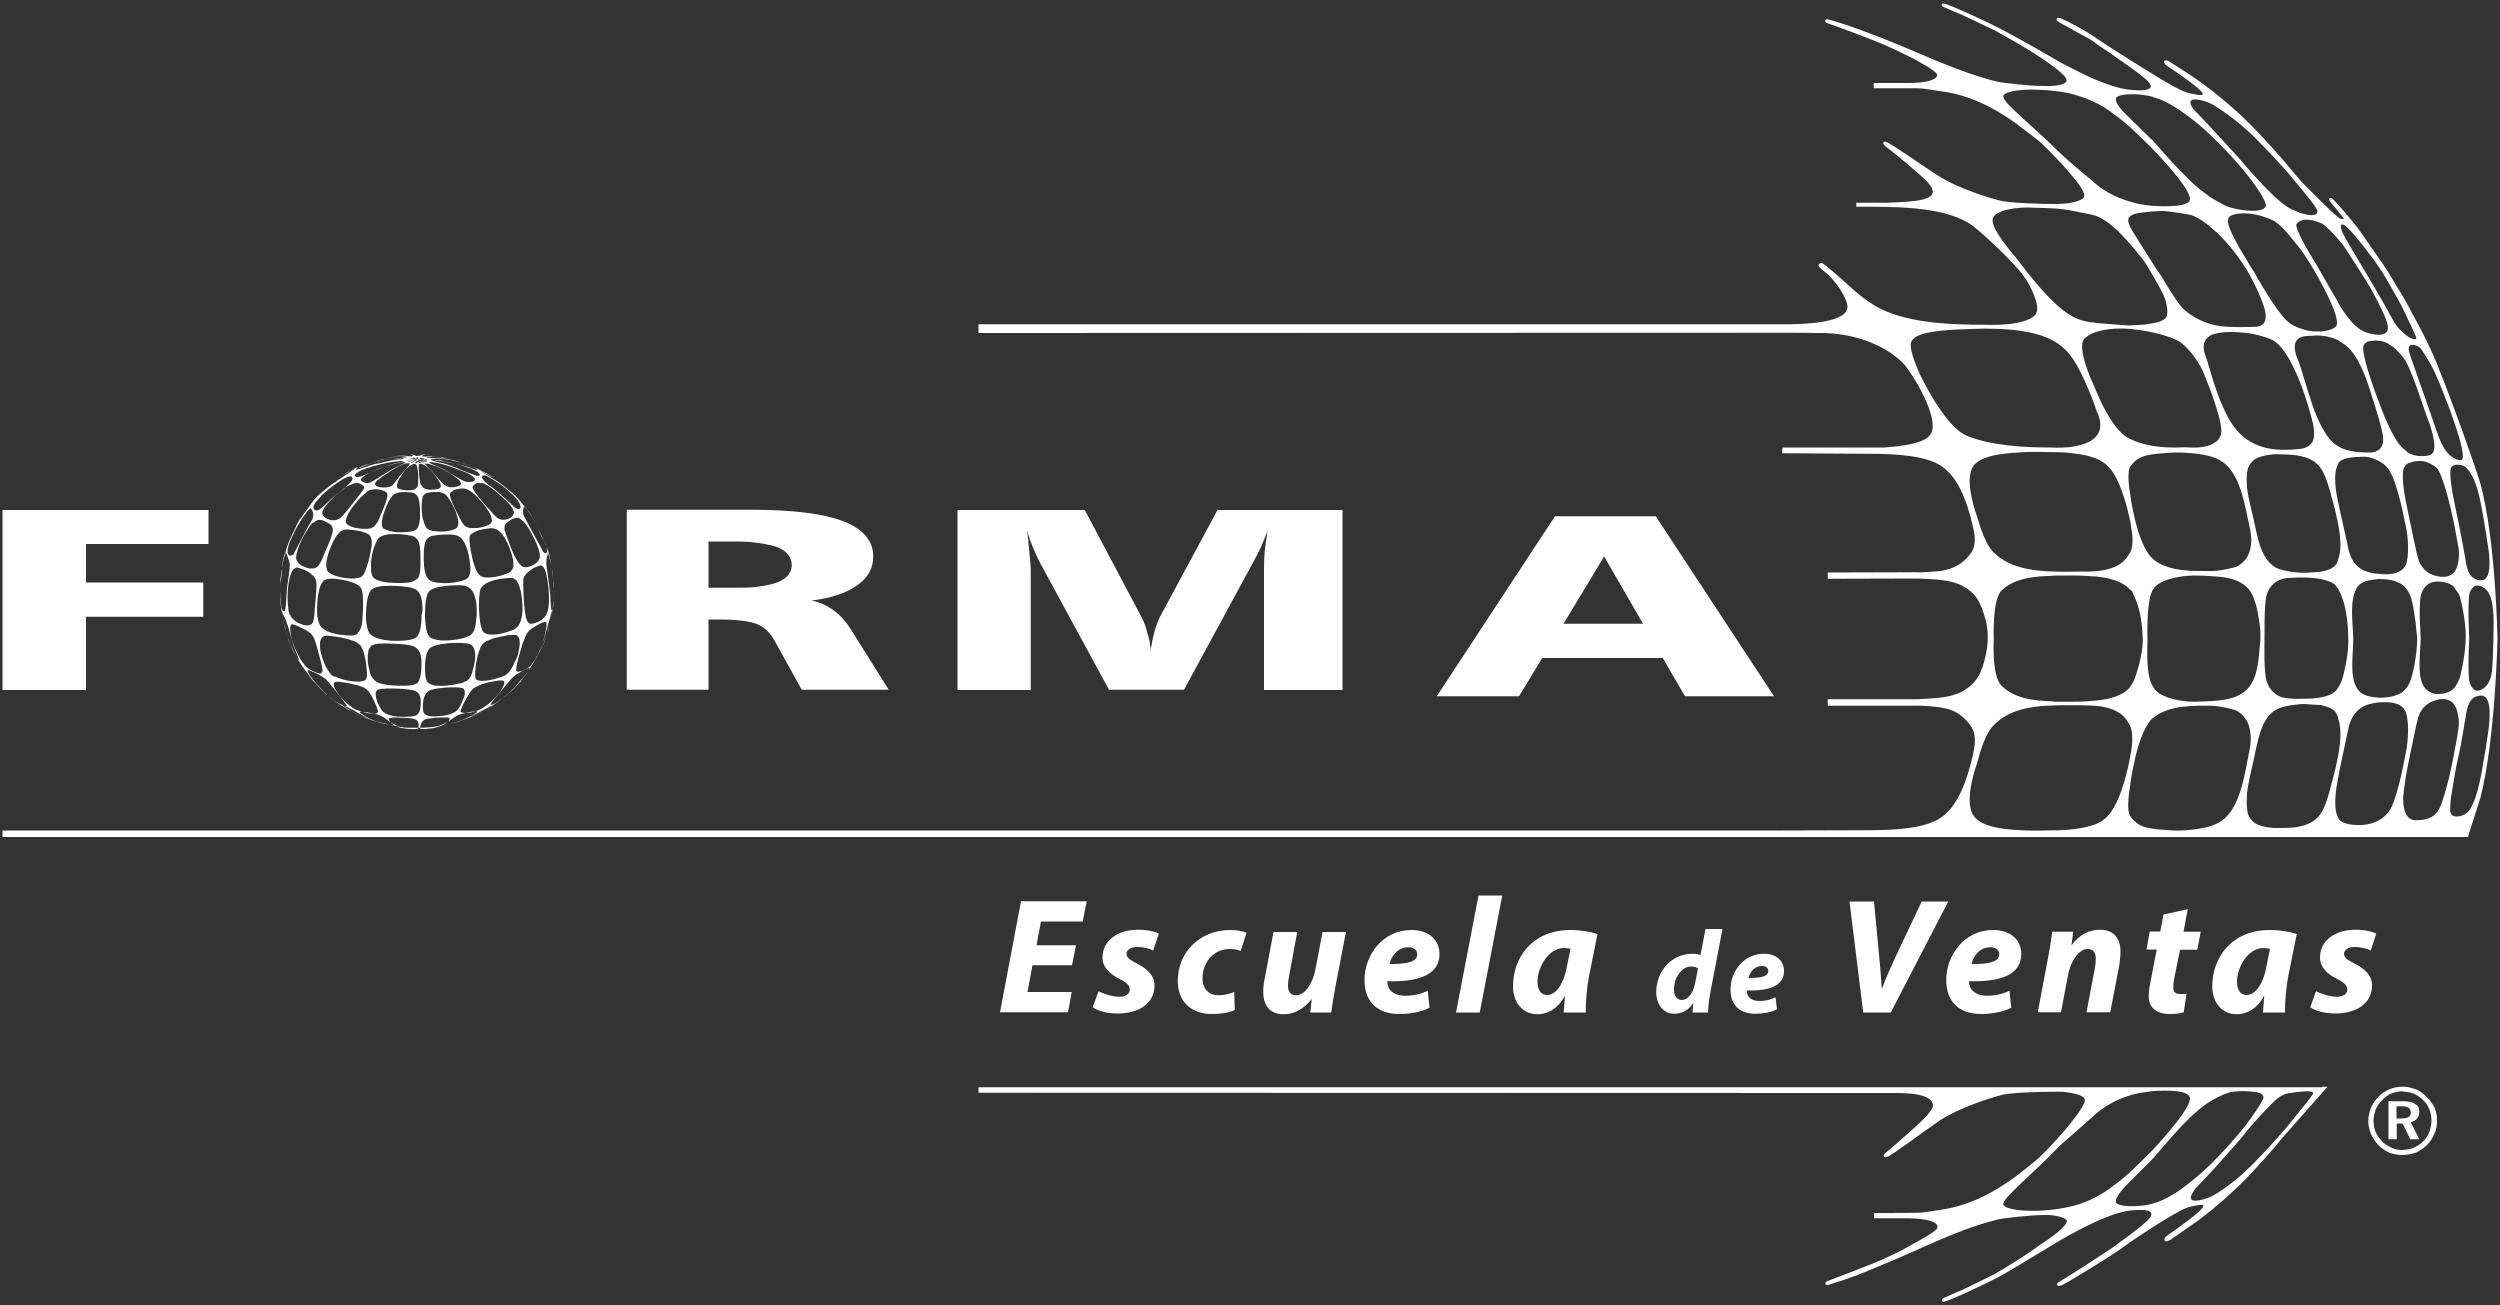 <?xml version="1.0" encoding="utf-8"?>
<!-- Generator: Adobe Illustrator 24.0.0, SVG Export Plug-In . SVG Version: 6.00 Build 0)  -->
<svg version="1.1" id="Capa_1" xmlns="http://www.w3.org/2000/svg" xmlns:xlink="http://www.w3.org/1999/xlink" x="0px" y="0px"
	 viewBox="0 0 1000 522" style="enable-background:new 0 0 1000 522;" xml:space="preserve">
<rect x="0" y="0" width="1000" height="522" fill="#333333" stroke="none"/>
<style type="text/css">
	.st0{fill:#00205C;}
	.st1{fill:#C1531B;}
	.st2{fill:#FFFFFF;}
</style>
<g>
	<path class="st2" d="M154.5,183.4c0.3,0,0.7-0.1,1-0.2C155.2,183.3,154.9,183.3,154.5,183.4"/>
	<path class="st2" d="M113.7,249.8c-0.2-1-0.5-2.3-1-4.4c0,0.2,0,0.3,0.1,0.4c0-0.1-0.1-0.3-0.1-0.4c0.1,0.5,0.2,1,0.3,1.4
		c0.1,0.8,0.3,1.5,0.5,2.3c0,0.2,0.1,0.3,0.1,0.5c0,0,0-0.1,0-0.1C113.6,249.6,113.7,249.7,113.7,249.8"/>
	<path class="st2" d="M197,191.2c2.8,2,3.7,2.7,5.1,3.9c0.5,0.5,1.2,1,2,1.7c-0.3-0.3-0.6-0.6-0.9-0.8c0.2,0.2,0.4,0.3,0.6,0.5
		c-0.4-0.3-0.7-0.6-1-0.9c-0.6-0.6-1.2-1-1.8-1.5c-0.4-0.3-0.8-0.6-1.1-0.9c-0.8-0.6-1.6-1.2-2.9-2.1c0.6,0.4,1,0.7,1.4,1.1
		C198,191.8,197.5,191.5,197,191.2"/>
	<path class="st2" d="M204.1,196.8l1.2,1.1c0.2,0.2,0.3,0.3,0.5,0.5c0,0,0.1,0.1,0.1,0.1c0,0,0,0,0.1,0.1c0.2,0.2,0.4,0.3,0.6,0.5
		l-1-0.9c-0.3-0.3-0.6-0.6-1-1L204.1,196.8c0.2,0.1,0.3,0.3,0.4,0.4C204.3,197,204.2,196.9,204.1,196.8"/>
	<path class="st2" d="M188.8,186.7c-0.4-0.2-0.7-0.3-1.1-0.5c0.2,0.1,0.4,0.2,0.6,0.3C188.5,186.5,188.6,186.6,188.8,186.7"/>
	<path class="st2" d="M119.4,264.3c-0.3-0.5-0.7-1.1-1.1-1.9l0.9,1.5C119.3,264.1,119.4,264.2,119.4,264.3
		C119.4,264.3,119.4,264.3,119.4,264.3C119.4,264.3,119.4,264.3,119.4,264.3"/>
	<path class="st2" d="M116.5,258.5c-0.4-0.9-0.8-2.1-1.6-4.2c0.1,0.2,0.1,0.4,0.2,0.6c-0.1-0.2-0.1-0.4-0.2-0.6
		c0.3,0.6,0.5,1.2,0.5,1.6c0.2,0.6,0.4,1.1,0.7,1.7c0,0.1,0.1,0.2,0.1,0.3c0.3,0.7,0.5,1.3,0.8,1.8c0.3,0.8,0.7,1.5,1.3,2.8
		c-0.3-0.7-0.6-1.3-0.9-1.9c0.1,0.3,0.3,0.6,0.5,0.9c0.1,0.4,0.3,0.7,0.4,1c-0.1-0.5-0.3-0.8-0.4-1.1
		C117.3,260,116.9,259.2,116.5,258.5"/>
	<path class="st2" d="M219.1,252.9c0,0.2-0.1,0.4-0.2,0.6c-0.2,0.6-0.3,1.1-0.5,1.5c0,0.1-0.1,0.2-0.1,0.2c-0.3,0.9-0.8,1.9-1.4,3.5
		c0.4-0.8,0.7-1.4,0.9-2c0.2-0.4,0.3-0.9,0.5-1.4c0,0,0,0,0-0.1c0.1-0.2,0.2-0.6,0.3-0.8c0-0.1,0-0.1,0.1-0.2
		c0.3-0.8,0.5-1.5,0.7-2.3c0.1-0.5,0.2-1,0.4-1.7c-0.2,0.8-0.4,1.4-0.6,2C219.2,252.6,219.1,252.8,219.1,252.9"/>
	<path class="st2" d="M142.1,188c0.1,0,0.2-0.1,0.3-0.2C142.3,187.9,142.2,187.9,142.1,188"/>
	<path class="st2" d="M178,183.2c0.6,0.1,1.2,0.3,1.7,0.4C179.2,183.5,178.7,183.3,178,183.2"/>
	<path class="st2" d="M134.6,193.3c-0.2,0.2-0.5,0.3-0.7,0.5C134.1,193.6,134.3,193.4,134.6,193.3"/>
	<path class="st2" d="M133.8,193.2c-1,0.7-1.8,1.3-2.8,2.1c-0.4,0.5-0.8,0.9-1.4,1.5c0.5-0.5,0.9-1,1.4-1.4
		C132.2,194.3,133,193.7,133.8,193.2"/>
	<path class="st2" d="M142.3,285.8c0.2,0.3,0.7,0.3,1,0.6C143,286.1,142.7,286,142.3,285.8"/>
	<path class="st2" d="M166.9,184c0.1,0,0.4,0.2,0.6,0.3C167.3,184.2,167.1,184.1,166.9,184"/>
	<path class="st2" d="M128.8,197.4c0.2-0.2,0.3-0.3,0.5-0.5C129.1,197.2,129,197.3,128.8,197.4"/>
	<path class="st2" d="M129.3,276.8c0-0.2-0.2-0.2-0.2-0.3L129.3,276.8z"/>
	<path class="st2" d="M143.4,286.3c0.4,0.3,0.7,0.3,1.3,0.7C144.2,286.8,143.8,286.6,143.4,286.3"/>
	<path class="st2" d="M157.9,182.7c0.2,0,0.4-0.1,0.6-0.1c1.1-0.1,1.3-0.1,2.2-0.2c-1.1,0.1-1.6,0.2-2,0.2c0.7-0.1,1-0.1,1.4-0.2
		c-0.8,0.1-1.2,0.2-1.6,0.2C158.3,182.7,158.1,182.7,157.9,182.7c0.2,0,0.3-0.1,0.5-0.1C158.2,182.7,158.1,182.7,157.9,182.7"/>
	<path class="st2" d="M205.7,275.4C205.7,275.4,205.7,275.4,205.7,275.4C205.7,275.4,205.7,275.4,205.7,275.4"/>
	<path class="st2" d="M174.7,182.6c0.7,0.1,1.4,0.2,2.1,0.4C176.1,182.8,175.3,182.7,174.7,182.6"/>
	<path class="st2" d="M161.8,182.3c0,0,0.1,0,0.1,0c-0.5,0-0.7,0.1-1.2,0.2c0.6-0.1,1-0.2,1.3-0.2
		C161.9,182.3,161.8,182.3,161.8,182.3"/>
	<path class="st2" d="M129.6,196.8c1.6-1.5,2.6-2.3,3.4-3C131.9,194.6,131.1,195.4,129.6,196.8"/>
	<path class="st2" d="M150.2,184.7c-0.7,0.2-1.5,0.5-2.3,0.8c0.3-0.1,0.7-0.2,1.2-0.4C149.4,184.9,149.8,184.8,150.2,184.7"/>
	<path class="st2" d="M143.4,187.4c1.2-0.6,2.5-1.1,3.8-1.6c0,0,0,0,0,0c0,0,0,0,0,0c0.3-0.1,0.5-0.2,0.7-0.3
		c-0.2,0-0.3,0.1-0.4,0.1c0.2-0.1,0.4-0.1,0.6-0.2c0,0-0.1,0-0.1,0c0.8-0.2,1.7-0.5,2.6-0.7c0.2,0,0.5-0.1,0.7-0.2
		c0.5-0.1,0.9-0.2,1.4-0.3c0,0,0.1,0,0.1,0c0.5-0.1,1-0.2,1.5-0.3c0.6-0.1,1.3-0.2,1.9-0.3c0.4-0.1,0.8-0.1,1.2-0.2
		c-0.2,0-0.3,0-0.5,0.1c0.2,0,0.4-0.1,0.6-0.1c0.2,0,0.4,0,0.7,0c-0.2,0-0.4,0-0.7,0.1c1-0.1,2-0.1,2.8-0.1c-0.1,0-0.2,0-0.3,0
		c0.1,0,0.1,0,0.2,0h0.5c-0.2,0-0.4-0.1-0.5-0.1c-0.8,0-1.7,0-2.7,0.1c-0.7,0-1.4,0.2-2.1,0.3c-1,0.1-2,0.3-3.2,0.6
		c-0.2,0-0.4,0.2-0.6,0.2c0,0,0,0,0,0c-0.4,0.1-0.7,0.2-1,0.2c0.4-0.3,0.8-0.4,1-0.4c0.1,0,0.2-0.1,0.3-0.1c0.1,0,0.2-0.1,0.2-0.1
		c0.5-0.1,1-0.2,1.7-0.5c-0.3,0.1-0.5,0.1-0.8,0.2c0.4-0.1,0.8-0.2,1.4-0.4c-1.3,0.3-2,0.5-2.6,0.7c-0.1,0-0.3,0.1-0.4,0.1
		c-0.1,0-0.3,0.1-0.4,0.2c-0.3,0.1-0.5,0.2-0.9,0.3c0.3-0.1,0.6-0.2,0.9-0.3c-0.2,0.1-0.4,0.1-0.6,0.3c-0.5,0.1-0.9,0.3-1.4,0.4
		c-0.3,0.1-0.6,0.2-0.9,0.3c-0.1,0-0.2,0-0.3,0.1c0,0,0,0,0,0c0,0,0,0,0,0c0,0-0.1,0-0.1,0c-0.4,0.1-0.8,0.3-0.9,0.3
		c0.3-0.1,0.6-0.2,0.9-0.3c-0.1,0-0.2,0.1-0.2,0.1c-0.4,0.1-0.9,0.3-1.3,0.4c-0.4,0.1-0.8,0.3-1.2,0.4c-0.3,0.2-0.5,0.3-0.8,0.4
		c-0.1,0-0.2,0.1-0.2,0.1C143.8,187.2,143.6,187.3,143.4,187.4c0.1-0.1,0.2-0.1,0.2-0.1C143.6,187.3,143.5,187.4,143.4,187.4"/>
	<path class="st2" d="M157,182.9c-0.1,0-0.1,0-0.2,0c-0.3,0.1-0.7,0.2-1.1,0.2c0,0,0.1,0,0.1,0c-0.1,0-0.2,0-0.3,0.1
		c0.4-0.1,0.9-0.1,1.8-0.3C157.3,182.9,157.1,182.9,157,182.9C157,182.9,157,182.9,157,182.9"/>
	<path class="st2" d="M133,193.8c0.9-0.7,1.9-1.4,3.7-2.6c-1.4,0.9-2.2,1.4-3,2c0.5-0.3,1.1-0.7,1.8-1.2
		C134.5,192.7,133.8,193.1,133,193.8"/>
	<path class="st2" d="M114.9,254.3c-0.3-0.9-0.5-1.6-0.6-2.2c-0.1-0.4-0.2-0.7-0.2-1c-0.2-0.5-0.3-0.8-0.4-1.2
		c0,0.1,0.1,0.3,0.1,0.4c-0.1-0.2-0.1-0.4-0.2-0.6c0.3,1.5,0.6,2.3,1,3.5C114.7,253.5,114.8,253.8,114.9,254.3
		c-0.1-0.2-0.1-0.3-0.2-0.5C114.8,253.9,114.9,254.1,114.9,254.3"/>
	<path class="st2" d="M177.3,290.6c-0.1,0-0.2,0-0.2,0c-0.3,0.1-0.7,0.1-1.3,0.2c0.4,0,0.6-0.1,0.9-0.1c0.4-0.1,0.7-0.1,1-0.2
		c0.5-0.1,0.9-0.2,1.4-0.3c-0.5,0.1-0.8,0.2-1.1,0.2c0.3-0.1,0.6-0.1,1.1-0.2c-0.5,0.1-0.9,0.2-1.2,0.3
		C177.6,290.6,177.5,290.6,177.3,290.6"/>
	<path class="st2" d="M220.7,246.1c-0.3,1.5-0.5,2.9-0.9,4.3c0.1-0.4,0.2-0.9,0.3-1.4c0,0.2-0.1,0.4-0.1,0.5
		c-0.1,0.3-0.1,0.6-0.2,0.9c0.1-0.2,0.1-0.5,0.2-0.8c0.1-0.3,0.1-0.6,0.2-0.9c0.1-0.4,0.2-0.8,0.2-1.3c0,0,0,0,0,0l0,0
		C220.6,247,220.6,246.5,220.7,246.1"/>
	<path class="st2" d="M177.1,183c-0.1,0-0.1,0-0.2,0c-0.2,0-0.4-0.1-0.6-0.1c0.1,0,0.1,0,0.2,0c-0.2,0-0.4-0.1-0.6-0.1
		c0.1,0,0.3,0,0.4,0c-0.6-0.1-1.1-0.1-1.6-0.2c-0.1,0-0.1,0-0.2,0c0,0,0.1,0,0.1,0c-0.1,0-0.2,0-0.2,0c0.2,0,0.5,0,0.6,0.1
		c0.1,0,0.2,0,0.3,0c0.7,0,1.4,0.1,2.1,0.3c0,0,0,0,0,0c0,0,0,0,0.1,0c-0.1,0-0.2,0-0.2,0C177.2,183.1,177.2,183.1,177.1,183
		C177.1,183.1,177.1,183.1,177.1,183"/>
	<path class="st2" d="M175.3,182.9c-0.1,0-0.2,0-0.4,0c1.1,0,2.1,0.1,3.1,0.3c-0.2,0-0.4,0-0.7-0.1c0,0,0,0,0,0
		C176.6,183,176,182.9,175.3,182.9"/>
	<path class="st2" d="M181.3,184c0.7,0.2,1.4,0.4,2.1,0.6c0,0,0.1,0,0.1,0C182.7,184.4,182,184.2,181.3,184"/>
	<path class="st2" d="M157.9,182.7c-0.4,0.1-0.6,0.1-0.9,0.2c0.1,0,0.2,0,0.4,0L157.9,182.7z"/>
	<path class="st2" d="M173.5,182.7c0.3,0,0.6,0,0.8,0c-0.1,0-0.2,0-0.3,0h-0.3c0.1,0,0.3,0,0.4,0c0,0,0,0,0,0L173.5,182.7
		c0,0-0.1,0-0.1,0h-0.2c0.1,0,0.1,0,0.2,0c-0.1,0-0.1,0-0.2,0C173.2,182.8,173.4,182.8,173.5,182.7"/>
	<path class="st2" d="M161.9,182.2c0.3,0,0.6,0,1.1-0.1h-0.3h0.1C162.5,182.2,162.3,182.2,161.9,182.2c0,0,0.1,0,0.2,0
		C162.1,182.2,162,182.2,161.9,182.2"/>
	<path class="st2" d="M129.2,276.6C129.2,276.6,129.1,276.6,129.2,276.6L129.2,276.6C129.2,276.6,129.2,276.6,129.2,276.6"/>
	<path class="st2" d="M130.6,278l-0.3-0.3c0,0,0,0,0,0c0,0,0,0-0.1-0.1c0,0,0,0,0,0l-1-0.9c0.2,0.2,0.5,0.5,0.7,0.7
		c-0.2-0.2-0.4-0.3-0.6-0.5l1.1,0.9c0,0,0,0,0,0C130.5,277.8,130.6,277.9,130.6,278"/>
	<path class="st2" d="M177.1,183L177.1,183c0.1,0,0.1,0,0.1,0c0.1,0,0.2,0,0.3,0c-0.1,0-0.1,0-0.2,0c0.1,0,0.1,0,0.2,0
		c-0.3-0.1-0.6-0.1-0.9-0.2c0,0,0.1,0,0.1,0c0,0,0,0,0,0c0,0,0.1,0,0.1,0C176.9,183,177,183,177.1,183"/>
	<path class="st2" d="M172.8,182.4C172.8,182.4,172.9,182.4,172.8,182.4c0.1,0,0.2,0,0.2,0C173.1,182.4,173,182.4,172.8,182.4
		c0.2,0,0.3,0.1,0.4,0.1c-0.1,0-0.1,0-0.2,0c0.1,0,0.2,0,0.3,0c0.5,0.1,0.8,0.1,1.3,0.1c-0.3,0-0.6-0.1-0.8-0.1
		C173.4,182.5,173.2,182.4,172.8,182.4c-0.1,0-0.4-0.1-0.8-0.1C172.4,182.3,172.6,182.3,172.8,182.4
		C172.9,182.4,172.9,182.4,172.8,182.4"/>
	<g>
		<g>
			<path class="st2" d="M967.7,444.6c0-1.5-0.5-2.4-1.7-3c-1-0.8-2.6-1.1-4.5-1.1h-0.3h-5.8v15.2h3.3v-6.3h2.3l0.5,0.9l2.6,5.4h3.6
				l-3.4-6.9c1.1-0.2,2-0.6,2.5-1.4C967.5,446.6,967.7,445.7,967.7,444.6 M963.5,446.7c-0.4,0.4-1.1,0.6-2,0.6
				c-0.2,0-0.4,0.1-0.8,0.1h-2.1v-4.9h2h0.8c0.8,0.1,1.5,0.2,2,0.6c0.6,0.4,0.9,0.9,0.9,1.8C964.4,445.8,964.1,446.4,963.5,446.7"/>
			<path class="st2" d="M970.7,438.8c-1.4-1.4-2.8-2.5-4.4-3.1c-1.5-0.5-3.1-1-4.7-1h-0.6c-1.9,0-3.6,0.3-5.2,1
				c-1.5,0.7-3,1.5-4.3,2.9c-1.3,1.3-2.4,2.8-3.1,4.5c-0.6,1.7-1.1,3.4-1.1,5.3c0,1.7,0.4,3.5,1.1,5.2c0.7,1.6,1.7,3.1,2.9,4.4
				c1.3,1.3,2.8,2.3,4.5,3.1c1.7,0.6,3.4,0.9,5.2,0.9h0.6c1.6-0.1,3.1-0.5,4.7-0.9c1.6-0.7,3-1.7,4.4-3c1.4-1.3,2.3-2.8,3-4.5
				c0.8-1.6,1.1-3.4,1.1-5.3c0-1.9-0.3-3.7-1-5.3C973,441.5,972,440.1,970.7,438.8 M971.7,452.9c-0.5,1.4-1.5,2.7-2.5,3.7
				c-1.1,1.1-2.4,1.9-3.8,2.5c-1.2,0.5-2.5,0.8-3.8,0.8c-0.3,0.1-0.5,0.1-0.8,0.1c-1.5,0-3-0.3-4.3-1c-1.4-0.6-2.7-1.4-3.8-2.6
				c-1-1.1-1.9-2.4-2.5-3.7c-0.5-1.4-0.8-2.9-0.8-4.4c0-1.6,0.4-3,0.8-4.4c0.7-1.5,1.6-2.8,2.7-3.9c1.1-1.2,2.3-2,3.6-2.6
				c1.4-0.5,2.9-0.9,4.5-0.9c0.1,0,0.3,0,0.5,0.2c1.3,0,2.6,0.3,3.9,0.7c1.4,0.7,2.8,1.5,3.9,2.7c1.2,1.1,1.9,2.3,2.5,3.8
				c0.6,1.4,0.8,3,0.8,4.6C972.5,450.1,972.2,451.5,971.7,452.9"/>
		</g>
		<path class="st2" d="M992.2,193.6c-1.2-4-2.8-8.5-4.4-13.1c-1.9-5.5-4-11.4-6.2-17.2c-1.9-5.1-3.7-10-5.6-14.6
			c-1.2-3.3-2.5-6.3-3.8-9.1c-3.7-8-7-13.5-7.9-15.3c-0.1-0.5-1-1.9-2.2-4.1c-0.8-1.3-1.6-3-2.8-4.6c-2.3-4-5.3-9-8.1-12.8
			c-0.3-0.4-1-1.5-2.1-3c-2.4-3.5-6-8.7-6.4-9.1c-1-1.3-5.1-6.3-7.8-9.2c-1.1-1.2-1.9-2.1-2.1-2.2c-0.9-0.5-1.2,0.3-1.2,0.5
			c0,0.5,1.8,2.5,3.3,4.3c1.5,1.8,2.8,3.4,2.5,3.5c-0.1,0.1-0.5,0.1-0.8,0c-0.5-0.1-1.2-0.6-1.7-1c-2.4-1.8-10.8-10.5-13.4-13
			c-0.3-0.4-0.5-0.6-0.7-0.7c-1.2-1.4-2.5-2.8-3.7-4.3c-3.2-3.9-6.5-7.7-9.9-11.3c-1.4-1.7-5.8-6.3-8.7-9.1
			c-1.3-1.3-2.4-2.4-2.6-2.5c-1-1-5.6-5.1-11.2-9.5c-2.9-2.2-6-4.5-8.9-6.4c-2.7-1.7-5.2-3.4-7.8-5c-0.5-0.3-2.1-1.2-2.4-0.3
			c-0.1,0.7,0.6,1.3,1,1.7c2.8,1.9,14.5,9.6,14.5,11.4c0.3,1.1-5.2-0.3-5.3-0.3c-2.8-0.5-9.7-4.5-15.4-8.1c-4.3-2.6-7.8-4.9-8.4-5.2
			c-0.1,0-0.1,0-0.1-0.1c-4.5-2.8-9.1-5.7-13.5-8.7c-0.6-0.5-1.3-0.9-2.2-1.5c-2.7-1.7-6.6-3.8-9.1-5.1c-1.5-0.6-2.4-1.2-2.8-1.3
			c-0.3-0.1-1.3-0.4-1.5,0c-0.3,0.3-0.1,0.9,0.1,1.1c0.3,0.3,2,1.2,4.2,2.4c2.9,1.6,6.6,3.7,9.1,5c0.9,0.7,1.8,1.2,2.2,1.6
			c2.4,1.7,4.9,3.3,7.3,5c1.1,0.8,3.6,2.5,6.3,4.4c2.4,1.7,5.1,3.8,6.7,5.2c0.5,0.6,1.9,1.9,1.6,2.8c-0.7,2-7.4,1.2-8.3,1.1h-0.1
			c-4.4-0.4-10.2-2.5-15.7-4.9c-3.3-1.6-6.4-3.1-9.1-4.5c-2.7-1.3-4.8-2.7-6.5-3.6c-7.1-4.2-19.7-11.1-21.6-12
			c-3.9-2-20-9.6-21.8-9.5c-0.7,0-0.7,1,0,1.3c0.5,0.2,5.2,2.3,7.1,3c2.4,1.2,6.9,3.2,13.7,6.5c6.2,3.5,12.9,7.2,18.7,11.1
			c1.6,1.2,10.6,7,9.9,9c0,1.2-3.2,2.3-8.8,2.1c-4.3,0-8.7-0.4-12.7-0.9c-2.7-0.3-5.2-0.5-7.7-1.2c-16.2-4.3-30.8-11.8-46.5-17.8
			c-4.7-1.7-10.2-4.1-19.4-6.7c-0.3-0.1-1.3-0.1-1.4,0.3c-0.2,0.4,0.1,0.8,0.6,1.1c2.4,0.7,19,6.9,23.4,8.9c3.7,1.6,7.3,3.4,11,5.2
			c2.3,1.4,8.9,4.6,9.8,6.6c0,1.8-3.4,3.2-11.1,3.3h-14.3v2.1h16.9c3.7,0,6.6,0.8,9.9,1.2c11.2,1.4,20.8,6.3,29.6,12.5
			c2.3,1.7,8.8,6.7,9.8,7.5c1,0.9,6.9,6.5,11.6,12c3.9,4.5,7.2,8.9,6.3,10.3c-0.3,1-3,2-6.3,2.5c-1.8,0.2-3.6,0.3-5.5,0.3
			c-4.8,0-18.5-0.3-22.3-1.5c-3.3-0.8-15.6-4.5-23.4-9.3c-4.7-2.8-20.2-13.9-21.8-14.1c-1.4-0.3-1.3,1.1,0.4,2.2
			c1.7,1.2,12.4,10,15.9,13.5c1,1.2,2.5,2.7,2.5,4.2c0.1,4.1-10.6,4.1-18.2,4.5h-12.4v1.6c15,0,33.3-0.3,44.8,6.4
			c4.4,2.5,20.1,17.8,22.2,21.4c2.4,3,6.5,11.4,5.1,14.5c-0.5,2.2-6.1,5.4-20.8,4.9c-14.9,0-32.4-0.8-44-7.7c-3.2-2-6.3-4.3-9.2-7
			c-3.3-3-11.1-10-11.9-10c-2.2,0.2-1,1.7-0.8,1.9c1.1,0.8,2.2,1.8,3.2,2.6c3,2.9,7.6,8.9,7.9,13c0,4.3-7.7,7.3-28.2,7H391.4v3.5
			l323.8-0.1c3.7,0,7.1,0,11,0.1c15.8-0.4,25.4,5.2,28.1,6.7c2.6,1.6,5.1,3.5,7.1,5.5c4.1,4.7,14.2,21.6,11.1,27.8
			c-1.1,2.3-4.6,4.8-18.7,5.8H713l-0.1,2.3c0,0,32.2,0.2,32.4,0.2c8.1,0,21.8,0,29.5,3.9c8.4,4.1,12.1,15.8,14.1,24.1
			c0.3,1.8,2.4,7.6-0.5,11.7c-4.5,6.2-10.1,6.7-11.2,7c-0.9,0.3-8.7,0.9-11.1,0.7l-35,0.1v2.5l35.9-0.1c6.2,0.3,12.7,0.3,17.7,2.8
			c5.4,2.8,7.6,6.3,9.6,14c1.6,6.3,0.4,11.9,0,13.8c-1.5,6.8-3.3,11.2-9.6,14.7c-5.1,2.6-11.5,2.6-17.7,3h-35.9v2.6h35
			c2.4-0.2,10.3,0.5,11.1,0.9c1.2,0.2,6.7,0.8,11.2,7.3c2.9,4.2,0.9,10.4,0.6,12.2c-2.1,8.7-5.8,21-14.2,25.3
			c-7.7,4.1-21.4,4.1-29.5,4.1l-32.2,0.1H1v2.6h983.6h2.7v-0.2c0.1-0.7,0.3-1.3,0.5-1.9c1.6-4.9,3.1-9.5,4.4-13.7
			c6-23.6,6.8-63.5,6.8-63.5C999,255.2,998.3,216,992.2,193.6 M987.9,188.8c2.6,3.6,4,10.2,4.6,13.5c1.1,5.5,1.9,11.1,2.8,16.8
			c0.5,3.2,1.5,12.1-2.2,13c-0.8,0.1-1.8,0-2.3-0.2c-1.3-0.4-2.2-1.2-2.9-2.2c-1.1-1.9-1.5-4.2-1.6-5.3c-0.4-2.4-2.1-11.7-2.6-14
			c-0.6-2.9-1.3-6-1.9-9.1v-0.2c-0.1-0.4-2-9-1.6-12.6c-0.1-1.6,0.7-2.2,1.6-2.5c1.7-0.4,3.8,0.3,4.3,0.7
			C986.7,187.3,987.3,187.9,987.9,188.8 M977.1,319.9c0,0.1-0.1,0.2-0.1,0.4c-0.1,0.3-0.2,0.5-0.3,0.8c0,0.1-0.1,0.3-0.1,0.4
			c-0.2,0.5-0.4,1-0.6,1.4c-1.7,3.7-4.6,5.2-9.7,5.2c-5.3,0-5.1-7.9-5-9.7c0.3-2.8,0.7-5.5,0.9-6.7v-0.3c0.5-3.3,2.6-13.3,3-15.1
			c0.7-3.1,1.2-6.2,2-9.1c1.1-3.7,3.3-5.4,5.2-6.4c0.8-0.3,1.6-0.6,2.1-0.8c4.3-1.2,6.4,0.6,7.3,2c0.5,0.7,0.6,1.3,0.6,1.1
			c0.9,2.2,1.4,5.5,1,8.2c-0.4,2.9-1,6.3-1.7,9.7C980.5,307.8,978.8,315,977.1,319.9 M943.1,234.6c1.3-1.7,3.8-2.5,6.2-2.7
			c0.7-0.1,1.5-0.2,2.1-0.3c3.8,0,6.3,0.5,8.1,1.5c1.2,0.5,2.1,1.2,2.8,2.1c0.9,1,1.4,2.1,1.9,3.3c1.2,3.2,1.4,7,2,10.2l0.7,6.8
			c-0.2,7.5-1.8,14.2-2.6,16.4c-0.5,1.3-1,2.5-1.9,3.5c-0.7,0.9-1.5,1.7-2.8,2.2c-1.8,0.9-4.3,1.5-8.1,1.5c-0.6-0.2-1.4-0.2-2.1-0.2
			c-2.3-0.4-4.9-1.1-6.2-3c-3.6-4.9-1.9-13.9-1.9-20.4v-1C941,248.2,939.7,239.2,943.1,234.6 M800.7,236.1c6.8-6.4,18-5.4,21.5-5.9
			h5.1c2.9,0,6,0,9.1,0.3c0.8,0,1.6,0.1,2.2,0.1c8.6,0.9,12,3.6,13.5,5.3c0,0.1,0,0.1,0.1,0.1c0.5,0.6,0.3-0.7,1.5,2.5
			c1.5,3.4,3.1,7.8,3.4,17c0.2,6.9-3.4,16.5-3.4,16.5c-0.4,0.8-1,1.7-1.5,2.5l-0.1,0.2c-1.4,1.9-4.9,4.7-13.5,5.5
			c-0.6,0-1.4,0.2-2.2,0.2c-3.1,0.3-6.2,0.3-9.1,0.3h-5.1c-3.6-0.6-14.6,0.4-21.5-6.3c-4.1-4-3.2-18.1-3.2-18.8
			C797.5,255.3,796.8,239.8,800.7,236.1 M853.7,206.5c-0.1-0.6-1-4-1.5-7.9c-0.8-4.7-1.3-10.2-0.1-12l0.1-0.1
			c2.4-3.5,5.6-4.3,8.4-4.7c0.2-0.1,0.4-0.1,0.7-0.1c2.1-0.3,4.4-0.4,6.4-0.6c4.9-0.4,13.2,0.3,17.3,1.7h0
			c8.2,2.5,11.3,10.9,13.8,23v0.1c0.2,0.9,0.3,1.7,0.5,2.3c0.5,2.4,1.2,5.1,1.2,7.6c0,3.2-0.7,5.4-1.7,7.1c-1.1,1.8-2.6,2.9-4,3.7
			c-1.1,0.5-7.4,1.9-9.8,1.8h0c-6.8,0-17.1,0.6-23.6-4.6c-0.2-0.3-0.5-0.5-0.7-0.7C857.4,220,854.9,212.1,853.7,206.5 M966.5,154.4
			c0.7,1.9,3.4,9.8,4.1,11.9c0.8,1.9,1.4,3.6,1.8,5c2.3,7.6,1.2,9.8,0,10.6c-0.6,0.3-1.3,0.3-1.6,0.4c-6,0.8-8.5-1.9-8.5-2.1
			c-0.9-0.6-1.9-1.6-2.8-2.7c-4.2-5.7-7.7-16.2-8.1-17.2c-0.3-0.7-1.2-2.9-2.1-5.6c-2.2-6.3-5.1-15.7-3.6-16.9
			c0.7-1.2,2.2-1.5,3.6-1.5c0.8-0.2,1.6,0,2.1,0c2.4,0,5.5,1.8,8.1,4.6c1,1.1,2,2.2,2.8,3.5v0.1
			C964.1,147.5,966.6,154.9,966.5,154.4 M961.3,188.1c0-0.4,0.3-1.2,0.9-1.9c0.4-0.6,1.1-1,1.9-1.1c1.2-0.7,3.5-0.7,4.4-0.7
			c1.4,0,2.7,0.6,3.9,1.2c1.1,0.6,2,1.3,2.1,1.4c2.2,1.9,5.3,13.3,7.3,23.4c0.6,3.5,1.2,6.5,1.7,9.3c0.3,2.4-0.1,5.9-1,7.8
			c0-0.1-0.1,0.3-0.6,1.1c-0.9,1.2-3,2.9-7.3,1.8c-0.5-0.1-1.3-0.3-2.1-0.7c-1.8-0.8-4-2.5-5.2-6.1c-0.8-2.8-1.3-5.7-2-8.7
			c-0.3-1.7-2.4-11.3-3-14.5v-0.1C961.9,198.5,960.7,191.7,961.3,188.1 M948.6,157.9c0.1,0.6,0.3,1.4,0.7,2.2
			c1.2,3.7,3.1,10.2,3.4,11.8c0.3,1.7,2.2,7.8-3.4,9c-0.1,0-0.2,0-0.2,0.1c-9.7,0.3-13.3-2.1-14-2.6c-1.1-0.7-5.3-2.8-10-16
			c-1.1-3.2-2.3-7.2-3.4-10.7c-1-3.4-1.9-6.3-2.4-7.4c-3.2-7.4-0.3-9.3,2.4-9.8c1.5-0.2,3-0.2,3.4-0.2c0.2-0.1,5.1-0.6,10,1.7
			c1.3,0.8,2.9,1.8,4.3,3.1C944.6,144.4,947.3,154,948.6,157.9 M921.8,179.2c-1.1,0.3-2.5,0.5-4.4,0.6c-0.7,0.1-1.4,0.1-2.3,0.1
			c-6,0.2-11.6-0.8-16.3-4.1c-3.9-2.7-7.1-6.9-9.7-13.3c-1.5-3.1-2.9-7.3-4.1-11.1c-1.2-3.9-2.1-7.3-2.7-8.8
			c-0.7-1.9-2.4-6.6,2.7-8.8c1.8-0.6,4.4-1.1,8.1-1c0.9,0,2.9,0.1,5.8,0.4c2.9,0.4,6.6,1.2,10.3,2.9c3.1,1.8,5.9,6,8.3,11.1
			c1.7,3.4,3.2,7.3,4.4,10.9c2.2,6.4,3.5,12,3.6,13.2C926,175.4,925.3,178,921.8,179.2 M934.5,130.4c-0.9,1.4-4.6,2.2-6.4,2.2
			c-0.6-0.2-2.9,0.3-6.3-0.7c-1.3-0.4-2.7-0.8-4.4-1.7c-0.2-0.1-0.5-0.4-0.9-0.5c-4.9-2.7-14.8-20.8-15.2-21.5
			c-0.1-0.1-1.2-1.6-2.5-4c-3.4-5.4-8.7-14.7-7.5-16.6c0-1.4,3-2.5,7.5-2.2c2.9,0.1,6.6,1,10.3,2.7c2.3,1.1,5.5,4.5,8.3,8.1
			c1.7,2.1,3.4,4.1,4.4,5.8c0.7,1.1,1.4,2.1,1.7,2.6C926.2,108.8,936.7,126.9,934.5,130.4 M898.7,107.9c2.1,3.7,4.1,7.5,5.8,11.8
			c0.7,1.8,4.5,10.3-1.8,11c-0.3,0-1.8,0.1-4,0.1c-4,0.1-9.9,0.1-13.8-1h0c-3.3-0.8-10.3-3.6-13.9-9.1c-2.4-3.4-4.5-7-6.7-10.6
			c-0.4-0.5-1.9-2.6-3.6-5.4c-3.3-5.2-7.7-12.1-8.4-13.5c-0.1,0-0.1-0.1-0.1-0.1c-0.4-1.2-1.9-3.5,0.1-4.8c0.3-0.2,0.9-0.5,1.5-0.7
			c1-0.4,4.1-0.7,6.9-1c2.1-0.2,4.1-0.2,4.6-0.2c3.7,0.2,11.1,1.6,11.1,1.6c2.2,0.7,5.2,2.5,8.6,5.5
			C889.4,95.2,894.3,100.9,898.7,107.9 M872.3,137c4.1,3,8,9.1,9.4,12.8c0.4,1.1,1.9,4.6,3.3,8.6c2.1,6.1,4.4,13.4,3.2,15.8
			c-0.4,1.5-1.7,2.6-3.2,3.4c-2.9,1.5-7.1,1.6-11,1.3c-5.5,0.3-9.9,0-13.3-0.6c-4-0.7-6.6-1.8-8.4-2.6c-1.4-0.6-2.2-1.3-2.4-1.4
			c-6.7-5.1-11.8-18.8-12.8-21.2c0,0.1-0.2-0.3-0.5-1c-1.5-3.4-5.7-14-2.7-16.8c0.7-0.6,1.7-1.3,2.7-1.8c4.1-1.9,9.9-2.4,15.8-1.9
			c2.8,0.3,5.7,0.7,8.4,1.3C865.9,134,870.5,135.6,872.3,137 M860.6,237c0.2-0.5,0.4-0.9,0.7-1.3c1.9-3.6,10.3-5.5,16.3-5.5
			c2.7,0,5.1,0.1,7.4,0.3c6,0.3,10.6,1.3,13.8,4.4c3.1,2.9,4.3,9.5,4.9,13.7c0.8,4.6,0.4,7.8,0.4,7.8c-0.6,7.2-1,15.2-5.3,19.3
			c-3.2,3.3-7.8,4.3-13.8,4.7c-2.3,0.1-4.7,0.3-7.4,0.3c-6,0-14.4-1.9-16.3-5.9c-0.2-0.3-0.5-0.8-0.7-1.2c-2.1-4.7-1.7-12.9-1.6-18
			C859,255.3,858.5,242.4,860.6,237 M901.3,207.1c-0.3-1.2-2.2-8.8-2.5-12.2v-0.3c-0.1-1.7-0.2-3.4,0-5.1c0.1-1.7,0.6-3.3,1.7-4.4
			c1.7-2.6,6.5-3.1,9.1-3.4c2.4,0,5.2,0,7.8,0.3c1.3,0.1,2.6,0.3,3.7,0.7c0.3,0,0.5,0.1,0.7,0.1c6.2,2,8.1,5.4,11,16.6
			c1.1,3.8,1.8,7.1,2.4,9.9c1.3,6.8,1.3,11.2,0,14.6v0.1c-0.9,3.6-4.6,4.2-6.9,4.7c-0.4,0-4.6,0.4-6.5,0.4h-0.7
			c-1.2,0-2.4-0.1-3.7-0.3c-2.8-0.3-5.4-0.9-7.2-1.8C903.9,223.2,903,214.2,901.3,207.1 M906.7,237.8c1.1-3.3,3.6-6.1,8.1-6.6
			c0.7,0,1.6-0.1,2.5-0.1c1.3-0.1,2.9-0.1,4.4-0.1c4.5,0.1,9.8,0.8,12.2,2.8c0.5,0.4,0.7,1,1.1,1.4c4.5,6.8,4.3,20.2,4.3,20.2
			c0.4,6.6-2.4,16.3-2.4,16.3c-0.5,1.3-1.1,2.6-1.9,3.8c-0.4,0.4-0.6,0.9-1.1,1.2c-2.4,2.2-7.8,2.8-12.2,2.8c-1.6,0.1-3.1,0-4.4,0
			c-1-0.1-1.9-0.1-2.4-0.2c-4.7-0.5-7.2-3.4-8.3-7c-1.1-3.9-0.8-12.7-0.8-17C905.9,255.3,905.5,241.5,906.7,237.8 M935.4,201.5
			c0-0.1-0.2-0.5-0.3-1.2c-0.6-3.1-2-10.7,0-14.3v-0.2c1.3-3.5,9.1-2.9,10-3.1c1.3-0.1,2.8,0.2,4.2,0.7c2.4,0.9,4.4,2.2,4.9,2.9
			c2.1,1.7,3.9,6.7,5.2,11.5c1.3,4.5,2.1,8.9,2.4,10.3c0.2,0.6,0.2,1.1,0.4,1.7c1.3,5.9,1.4,13.2,0.1,16.2c0,0-0.1,0.1-0.1,0.2
			c-0.6,1.1-1.5,2-2.8,2.6c-2.9,1.3-6.8,0.9-8.1,0.7c-0.8,0-1.4-0.1-2.1-0.2c-4.9-0.9-8.1-3.3-9.7-9
			C939.2,218.4,935.9,204.2,935.4,201.5 M981.7,275.2L981.7,275.2c-1.6,1.8-4.1,2.4-6.5,2.4c-1.1,0-2.1-0.1-2.9-0.6
			c-2.1-0.9-3.3-2.9-3.9-5.1c-1.2-4.8-0.2-12.4-0.1-16.7c0,0-1-12.9,0.1-17.2c0.6-2.1,1.8-4,3.9-4.9c0.8-0.3,1.8-0.5,2.9-0.5
			c2.4,0.1,4.9,0.6,6.5,2.3v0.1c0.3,0.3,1.5,2.2,1.9,2.8c0.8,1.9,1,3.8,1.4,5.5c0.7,3.3,1.4,8.3,1.3,11.9c-0.1,3.8-0.5,6.7-1.3,11.1
			c-0.4,1.8-0.7,3.9-1.4,5.6C983.2,272.9,982,274.9,981.7,275.2 M972.2,145.6c0,0.1,0.1,0.1,0.1,0.2c1.7,2.8,6.2,13.6,9.4,23.1
			c2.8,8.2,4.6,15.2,2.6,15.2c-0.2,0-1.2,0-2.6-0.8c-0.6-0.2-1.1-0.7-1.8-1.2c-2.9-2.8-4.2-6.7-5.5-10.4c-0.1-0.3-1-2.8-2.1-6.1
			c-3-8.3-7.8-22.3-8.2-23.4c-0.3-1-0.7-2-0.6-3c0.1-2.2,3.4-1.1,4.5-0.1C968.4,139.3,971.1,143.7,972.2,145.6 M937.1,89.8
			c2,0.3,8.5,8.9,12.2,13.8c1.1,1.5,1.9,2.7,2.2,3.1c1.8,2.5,5.6,9.3,8,13.6c0.8,1.5,1.6,2.8,1.7,3.3c0.3,0.5,0.6,1.3,1,2
			c1.3,2.9,3.5,7.3,4,8.7c0.1,0.2,1.2,2.1-1.4,1.2c-0.9-0.4-1.8-0.9-2.6-1.6c-1-0.9-2-1.8-2.8-2.6c-0.7-0.9-1.2-1.7-1.6-2.2
			c-2.4-4.4-5.5-9.9-8.6-15.2c-5.6-9.4-11.2-18.6-12.3-21.1C935.5,89.3,937.1,89.8,937.1,89.8 M929.1,89.6c1.5,1,4.2,3.8,6,5.9
			c0.9,1.1,1.6,1.8,1.9,2.2c1.3,1.8,10.9,16.7,11.5,18c0.1,0.3,0.4,0.9,0.9,1.7c1.9,3.6,6.1,11.4,5.7,13.6c0.5,3.6-5,2.9-5.3,2.8
			c-0.1,0-0.3-0.1-0.4-0.1c-3.8-0.6-7.8-1.8-14.2-12.7v-0.2c-1.8-2.9-9.1-15.9-10-17.2c-0.2-0.4-1.9-3-3.4-5.8
			c-2-3.6-3.9-7.7-3.1-8.3c0.7-1,1.8-1.4,3.1-1.6C924.6,87.6,928.3,89.1,929.1,89.6 M876.6,40.1c1.4-1,5.9,0.4,8.3,1.6h0
			c1.5,0.8,9.4,6.1,13.8,10.3c2.2,1.7,14.2,14.1,18.6,19.7c0.5,0.6,2.4,2.8,4.4,5.3c2.5,3,5.1,6.4,5.3,7.4c0,1-0.8,2.4-5.3,1.2
			c-1.2-0.2-2.7-0.8-4.4-1.6c-0.1,0-0.2-0.1-0.3-0.1c-6.2-2.7-17.4-16.1-18.3-17c-2.1-2.7-8.6-9.6-13.8-15.3
			c-3.2-3.4-5.8-6.2-6.8-7.1C877.5,43.9,875.2,41,876.6,40.1 M846.4,39.2c0.4-0.8,2.7-1.5,5.8-1.5c2.5-0.1,5.6,0.2,8.4,0.9
			c0.2,0,0.4,0,0.7,0.3c5,1.2,10.4,4.9,14.1,7.7c2.7,1.9,6,4.7,9.5,8.1c4.8,4.6,9.8,10,13.8,15c4.1,5.2,7.2,9.8,7.7,12.4
			c-0.4,2.2-4,2.4-7.7,2.1c-3.6-0.3-7.2-1.3-8.3-1.8c-0.8-0.5-3.1-1.6-5.6-3.1c-0.7-0.5-1.4-1-2.1-1.5c-3.6-2.5-6.7-5.5-6.7-5.6
			c-5.2-5-10.1-10.5-14.8-15.9c-0.2-0.2-0.5-0.5-0.7-0.6c-2.2-2.1-6.7-6.7-8.4-8.2l-0.1-0.2c-2-1.9-4-3.7-5.2-6
			C846.4,40.7,846.3,39.9,846.4,39.2 M827.3,64.2c-1.1-1-2.2-2-3.3-3c-10.1-10.1-22.5-19.9-22.6-22.3c-1-1.8,5.2-3.4,13.8-3
			c4.3,0.1,8.3,0.6,12.1,1.3c3.2,0.8,6.1,1.7,9.1,3c3.5,1.5,6.6,3.4,9.7,5.9c1.6,1,3.6,2.8,6.1,4.9c2.5,2.3,5.5,5.2,8.4,8.1
			c7.8,8.1,15.5,17.2,15.4,20.6c-0.1,2.9-8.6,3.1-15.4,2.6c-2.8-0.3-5.3-0.7-6.9-1.2c-0.2,0-0.7-0.2-1.5-0.4
			c-2.8-0.8-8.5-2.7-13.6-6.9c-0.1-0.1-1-0.8-2.2-1.9C834.4,70.3,831,67.4,827.3,64.2 M807.1,104c-2.3-3-11.4-13-9.9-16.9
			c1-2.7,8.8-4.6,16.6-4c1.7,0,7.3,0.2,8.4,0.3c1.3,0.1,3.1,0.3,5.1,0.6c3.3,0.6,6.8,1.4,9.1,1.8c1.3,0.4,2,0.5,2.2,0.6
			c4.4,1.7,9.4,6.4,13.6,11.4c1.9,2.1,3.6,4.4,5.2,6.3c0.6,0.8,1.8,2.8,3.2,5.2c2,3.3,4.1,7.2,4.7,8.5c1,2.2,2,5.6,1.5,8.3
			c-0.4,1.9-3.2,2.9-6.3,3.3c-3.9,0.8-8.1,0.6-8.4,0.8h-0.1c-1.7,0-10.6-0.8-13.5-1c-0.7-0.2-1.4-0.3-2.2-0.3
			c-2.7-0.4-5.6-1.1-9.1-3.4C822.5,122.4,816.4,116.3,807.1,104 M767.7,149.2c-0.7-2.1-5.3-11.3-2.5-13.5c3.1-3.7,17.7-3.9,22.9-4.1
			c26.8-1.1,34.9,4.6,39.2,9.5c0.2,0.2,0.4,0.5,0.6,0.7c3.2,4,6.4,11.2,8.5,16.4c1.4,3.5,2.2,6,2.2,6.1c3,6.2,1.2,9.8-2.2,12
			c-2.6,1.5-6,2.3-9.1,2.6c-3.9,0.3-7.3,0.1-7.3,0.1c-9.4,0-23.1-0.6-33.1-4.6C777.6,170.5,768.3,150.3,767.7,149.2 M790.6,206
			c-1.6-4.7-4.8-15.7-0.8-20.2c4.1-4.3,14.3-4.6,20.7-5c1.6-0.1,10.7,0,13.5,0.1c1.1,0,2.2,0.1,3.3,0.2c3.6,0.4,6.6,0.8,9.1,1.6
			c4.1,1.2,6.9,3.2,9.1,6.7c3.1,5,5.5,13.5,6.7,19.7c0.5,3.1,0.9,5.6,0.8,7.1c0,2.2-0.3,3.6-0.8,4.5c-0.3,0.7-0.8,1.2-1,1.6
			c-3.1,5.2-10.3,6.1-14.8,6.3c-1.8,0.1-3.3,0-3.8,0c-1.8,0-3.6,0.1-5.3,0.1c-11.1,0-22.9-0.4-30.3-8.2
			C793.2,216.2,791.1,207.1,790.6,206 M836.4,330.3c-2.5,0.8-5.5,1.2-9.1,1.6c-1.1,0-2.2,0.2-3.3,0.2c-2.7,0.1-11.9,0.2-13.5,0.1
			c-6.4-0.3-16.6-0.7-20.6-5.3c-4.1-4.6-1-16.2,0.8-21.2c0.4-1.1,2.5-10.7,6.2-15c7.4-8.3,19.2-8.6,30.3-8.6h5.4
			c0.4,0.1,1.8,0,3.7,0.1c4.6,0.2,11.7,1.1,14.8,6.5c0.2,0.5,0.7,0.9,1,1.8c0.4,0.9,0.8,2.4,0.8,4.7c0.1,1.5-0.2,4.2-0.8,7.4
			c-1.2,6.6-3.6,15.6-6.7,20.6C843.3,327,840.6,329.1,836.4,330.3 M884.9,330.2L884.9,330.2c-4.1,1.5-12.3,2.4-17.3,1.9
			c-2-0.2-4.3-0.3-6.4-0.6c-0.2-0.1-0.5-0.1-0.7-0.1c-2.8-0.5-5.9-1.2-8.4-5c-0.1,0-0.1,0-0.1-0.2c-1.2-1.7-0.7-7.4,0.1-12.4
			c0.5-4.2,1.4-7.7,1.5-8.3c1.1-6,3.7-14.3,6.9-17.7c0.2-0.2,0.4-0.4,0.7-0.6c6.5-5.4,16.8-4.9,23.6-4.9h0c2.4,0,8.6,1.3,9.8,2
			c1.5,0.7,2.9,2,4,3.8c1,1.7,1.7,4.2,1.7,7.6c0,2.7-0.7,5.4-1.2,8c-0.2,0.7-0.3,1.5-0.5,2.4v0.2
			C896.2,318.8,893.1,327.5,884.9,330.2 M921.8,330.1c-0.2,0.1-0.4,0.1-0.7,0.2c-1.1,0.3-2.4,0.6-3.7,0.7c-2.6,0.2-5.4,0.2-7.8,0.2
			c-2.7-0.2-7.5-0.8-9.1-3.4c-1.2-1.2-1.6-2.9-1.7-4.7c-0.2-1.8-0.1-3.5,0-5.1v-0.5c0.3-3.6,2.2-11.6,2.5-12.8
			c1.7-7.5,2.8-17,8.9-20.7c1.8-1.1,4.4-1.7,7.2-2c1.3-0.2,2.6-0.3,3.7-0.4h0.7c1.8,0.2,6,0.4,6.5,0.4c2.3,0.7,6,1.1,6.9,5v0.2
			c1.3,3.6,1.3,8.3,0,15.4c-0.6,2.9-1.3,6.3-2.4,10.2C929.9,324.5,928,328,921.8,330.1 M939.2,329.6c-1.9-0.4-3.6-1.2-4.1-2.9
			c-1.9-3.7-0.6-11.6,0-14.8c0.2-0.8,0.3-1.4,0.3-1.5c0.4-2.7,3.7-17.6,4.1-19.7c1.6-5.9,4.9-8.5,9.7-9.4c0.7-0.1,1.3-0.2,2.1-0.3
			c1.3-0.1,5.2-0.5,8.1,0.8c1.2,0.6,2.2,1.5,2.8,2.8c0.1,0.1,0.1,0.3,0.1,0.3c1.3,3.2,1.2,10.8-0.1,16.9c-0.2,0.7-0.2,1.3-0.4,1.8
			c-0.3,1.4-1.1,6.2-2.4,10.9c-0.7,2.6-1.5,5.3-2.4,7.5C952.6,332,941,330,939.2,329.6 M995.4,292c-0.9,6.2-1.8,11.9-2.9,17.8
			c-0.7,3.4-2.1,10.4-4.6,14.1c-0.1,0.2-0.2,0.3-0.3,0.4c-1.2,1.4-2.6,1.9-3.4,2.1c-0.4,0.1-0.8,0.1-1.2,0.2l0,0
			c-3.3,0.2-2.9-2.8-2.9-2.8h0c-0.1-2.2,0.4-5.4,0.4-5.4c0.5-3.7,1.3-7.4,1.3-7.6v-0.2c0.5-3.2,1.2-6.4,1.9-9.6
			c0.6-2.3,2.2-12,2.6-14.6c0.2-1.1,0.5-3.6,1.6-5.5c0.7-1.1,1.5-2.1,2.9-2.4c0.5-0.2,1.6-0.4,2.3-0.2
			C996.9,279.2,995.8,288.6,995.4,292 M995.8,272.3c-1.1,2.6-3.6,4.5-5.8,3.8c-1.1-0.8-1.6-1.6-2.1-2.8v-0.1
			c-1-3.3-0.2-17.8-0.2-17.8c0-0.3-0.8-15.2,0.2-18.4V237c0.5-1.2,1-1.9,2.1-2.7c2.3-0.5,4.7,1.1,5.8,3.5c1.2,2.4,1.5,7.2,1.6,8.3
			c0.2,3.1-0.2,16.5-0.3,18.1C996.8,266.4,997,270,995.8,272.3"/>
		<path class="st2" d="M929,434.9h-2.6h-10.9H906h-13.8h-11.2H763.7H391.4v2.2l351.2,0.1h12.6c8-0.1,17.5,0.2,18,4.8
			c0,1.5-1.6,3.2-2.5,4.3c-3.4,3.7-14.2,13-15.9,14.4c-1.7,1.1-1.8,2.4-0.2,2.2c1.4-0.2,16.9-11.8,21.6-14.9
			c7.8-5,20.1-8.9,23.4-9.7c3.7-1.4,17.4-1.6,22.3-1.6c1.9-0.1,3.7,0,5.5,0.3c3.3,0.5,6,1.4,6.4,2.5c0.9,1.3-2.5,6-6.4,10.8
			c-4.7,5.8-10.6,11.7-11.6,12.6c-1,1.1-7.4,6.1-9.8,7.9c-8.9,6.5-18.5,11.5-29.6,13.1c-3.3,0.4-6,1.2-9.9,1.2
			c-1.6,0.1-16.8,0.1-16.8,0.1l-0.1,2.1h14.3c7.7,0.3,11.1,1.5,11.1,3.5c0.2,1.6-7.6,5.5-9.8,6.8c-3.6,2.1-7.3,4-11,5.6
			c-4.2,2.1-21,8.4-23.4,9.3c-0.5,0.3-0.8,0.7-0.6,1.2c0.1,0.3,1.1,0.3,1.4,0.2c9.2-2.9,14.7-5.1,19.4-7.2
			c15.7-6.2,30.2-14.2,46.5-18.5c2.5-0.8,5-0.9,7.7-1.3c4-0.4,8.5-0.9,12.7-0.9c3.3-0.2,8.5,1,8.8,2.2c0.8,2-8.2,8.2-9.9,9.2
			c-5.9,4.3-12.4,8.4-18.7,12.1c-6.7,3.4-11.3,5.5-13.7,6.7c-1.9,0.7-6.5,2.9-7.1,3c-0.7,0.5-0.7,1.5,0,1.5c1.8,0.1,17.9-7.7,22-9.8
			c1.9-1,14.3-8.4,21.5-12.8c1.7-1.1,3.9-2.3,6.5-3.8c2.7-1.5,5.8-3.2,9.1-4.7c5.5-2.7,11.4-4.9,15.7-5.4h0.1c0.9,0,7.6-1,8.3,1.1
			c0.3,1-1,2.4-1.6,3c-1.6,1.5-4.3,3.6-6.7,5.5c-2.7,1.9-5.2,3.8-6.3,4.6c-1,0.8-5.1,3.4-9.5,6.3c-3.1,2.1-6.6,4.2-9.1,5.8
			c-2.1,1.3-3.5,2.2-4.2,2.6c-0.2,0.2-0.4,0.8-0.1,1.1c0.2,0.3,1.2,0.1,1.5,0c0.2-0.1,1.2-0.6,2.8-1.5c2.2-1.3,5.5-3.3,9.1-5.5
			c6.4-3.9,13.4-8.5,15.7-10.4h0.1c0.5-0.4,4.1-2.8,8.4-5.6c5.8-3.7,12.6-7.9,15.4-8.5c0.1,0,5.6-1.4,5.3-0.3
			c0.1,1.8-11.7,9.9-14.5,11.9c-0.4,0.4-1.1,0.8-1,1.8c0.3,1,1.9,0,2.4-0.2c2.6-1.8,5.2-3.6,7.8-5.4c2.9-1.9,6-4.4,8.9-6.7
			c5.6-4.6,10.2-9.1,11.2-10c0.3-0.3,1.3-1.3,2.6-2.6c2.9-3.1,7.2-7.7,8.7-9.5c1.6-1.8,3.3-3.7,4.8-5.7l18.8-21.3H929z M836.4,479.8
			c-3,1.4-5.9,2.4-9.1,3c-3.8,0.9-7.8,1.3-12.1,1.5c-8.6,0.3-14.8-1.2-13.8-3c0.1-2.4,12.6-12.6,22.6-23.1c1.1-1,2.2-2,3.3-2.9
			c3.7-3.3,7.1-6.2,9.1-8c1.3-1.2,2.1-1.9,2.2-2c5.1-4.3,10.8-6.4,13.6-7.2c0.8-0.4,1.3-0.4,1.5-0.4c1.6-0.5,4.1-0.8,6.9-1.2
			c6.8-0.6,15.3-0.3,15.4,2.8c0.1,3.5-7.6,12.8-15.4,21.2c-2.9,2.9-5.9,5.8-8.4,8.2c-2.4,2.1-4.5,4-6.1,5
			C843,476.2,839.9,478.2,836.4,479.8 M875.4,473.4c-3.5,2.9-9.1,6.6-14.1,8c-0.2,0-0.5,0.1-0.7,0.2c-2.8,0.7-5.9,0.9-8.4,0.9
			c-3.1-0.1-5.4-0.6-5.8-1.5c-0.2-0.8,0-1.6,0.4-2.1c1.3-2.4,3.3-4.3,5.2-6.3l0.1-0.1c1.5-1.5,6.2-6.2,8.4-8.4
			c0.2-0.3,0.4-0.5,0.7-0.7c4.7-5.5,9.6-11.3,14.8-16.4c0.1,0,2.9-2.8,6.3-5.3c1.1-0.7,5-3.3,9-4.6c0.9-0.3,4.7-1.1,11-0.3
			c0.5,0.1,1.1,0.2,1.6,0.4c0.5,0.2,2.1,1.1,1.2,2.7c-1.4,2.6-3.7,6-6.5,9.8c-4,5.1-9,10.7-13.8,15.5
			C881.4,468.5,878.1,471.4,875.4,473.4 M925,437.9c-0.9,1.3-2.1,2.8-3.2,4.2c-2,2.5-3.9,4.7-4.4,5.4c-4.4,5.8-16.4,18.6-18.6,20.4
			c-4.4,4.4-12.3,9.9-13.8,10.4c0,0,0,0,0,0.1c-2.4,1.1-7,2.6-8.3,1.5c-1.3-0.9,1-3.8,1.5-4.5c1-1,3.6-3.9,6.8-7.2
			c5.2-5.8,11.8-13.1,13.8-15.9c0.6-0.6,6.3-7.6,11.9-12.7c0.5-0.4,2.6-2.1,5.2-2.4c0.1,0,0.2,0,0.3,0l0,0c3.1-0.5,7.5-1,8.8-0.4
			C925.1,436.9,925.4,437.3,925,437.9"/>
	</g>
	<g>
		<g>
			<path class="st2" d="M662.3,206.5h-20.9H622l-47.3,72h32.9l9.3-15.3h24.4h23.8l8.9,15.3h35.6L662.3,206.5z M641.4,249.5h-16
				l16-26.5l0.2-0.5l15.6,27H641.4z"/>
			<path class="st2" d="M324.6,240.2c8-0.9,14.1-3.1,18.3-6.1c4.3-3,6.4-6.8,6.4-11.5c0-6.3-4-11-12-14.1c-8-3.1-20.3-4.6-36.9-4.6
				h-0.3h-49.4v72h32.7v-28.1h4.8c4.9,0,8.9,0.4,11.9,1c0.8,0.2,1.7,0.5,2.4,0.7c3.1,1.2,5.5,3.5,7.3,6.7l10.9,19.7h34.8l-15-23.9
				C336.5,245.5,331.2,241.6,324.6,240.2 M311.3,232.8c-2.8,1.1-6.5,1.8-11.3,2.2c-1.6,0-3.2,0.1-4.9,0.1h-11.7v-18.5h8.3
				c3.1,0,5.8,0,8.4,0.2c4.5,0.5,8,1.1,10.7,2c3.9,1.6,5.9,4,5.9,7.3C316.6,229,314.9,231.3,311.3,232.8"/>
			<polygon class="st2" points="1,276 34.4,276 34.4,246.7 81.3,246.7 81.3,233 34.4,233 34.4,217.6 83.4,217.6 83.4,204 1,204 			
				"/>
			<path class="st2" d="M464,246.7c-0.8,1.7-1.6,3.6-2.2,5.9c-0.6,2.2-1.1,4.6-1.5,7.3c-0.3-2.4-0.6-4.7-1.4-6.8
				c-0.5-2.2-1.2-4.1-2.1-5.9L433.9,204H383v72h29.3v-48.1c0-1.3-0.2-3.4-0.5-6.2c-0.2-2.7-0.5-5.7-0.9-9.2c0.7,2.5,1.5,4.7,2.4,6.8
				c0.9,2.1,1.8,4.1,2.7,5.8l27.6,50.8h30l28-51.6c1-1.8,2-3.8,2.9-5.7c0.8-2,1.7-4.1,2.5-6.2c-0.4,2.8-0.8,5.4-1.1,7.9
				c-0.2,2.4-0.3,4.7-0.3,7.1V276h31.4v-72h-50L464,246.7z"/>
			<path class="st2" d="M220.1,224.2c0.2,0.9,0.4,2.1,0.7,3.4C220.6,226.7,220.4,225.4,220.1,224.2"/>
			<path class="st2" d="M120.9,207c0.1-0.1,0.2-0.2,0.2-0.3c0.6-0.8,1.3-1.7,2.3-3.2c-0.3,0.4-0.6,0.8-0.8,1.1
				c-0.1,0.1-0.2,0.3-0.3,0.4c-0.2,0.2-0.3,0.4-0.4,0.6c-0.1,0.1-0.2,0.2-0.2,0.4C121.4,206.2,121.2,206.5,120.9,207
				C120.9,207,121,206.9,120.9,207C121,206.9,121,206.9,120.9,207"/>
			<path class="st2" d="M112.2,233.6c0.1-1.2,0.3-2.7,0.7-6c0,0.1,0,0.2-0.1,0.4c0-0.1,0-0.2,0-0.4c-0.3,1.9-0.5,2.7-0.6,4.2
				C112.2,232.3,112.2,232.9,112.2,233.6L112.2,233.6L112.2,233.6L112.2,233.6c0,0.4-0.1,0.9-0.1,1.4c0,0.5,0,1,0,1.7
				C112.1,235.5,112.1,234.5,112.2,233.6C112.2,233.7,112.2,233.7,112.2,233.6"/>
			<path class="st2" d="M221.5,235.3c0-0.3,0-0.5,0-0.8c0-0.1,0-0.2,0-0.2c0-0.3,0-0.5,0-0.8c0,0,0-0.1,0-0.1c0-0.3-0.1-0.7-0.1-1.2
				c0,0,0,0,0,0v0v0v0c0,0,0,0.1,0,0.2c0,0.3,0,0.5,0,0.8c0,0.2,0,0.4,0,0.7c0,0.2,0,0.3,0,0.5C221.4,234.6,221.4,234.9,221.5,235.3
				c0,0.4,0,0.9,0,1.4c0-0.4,0-0.8,0-1.2C221.5,235.5,221.5,235.4,221.5,235.3"/>
			<path class="st2" d="M221.1,243.3C221.1,243.3,221.1,243.3,221.1,243.3C221.1,243.3,221.1,243.3,221.1,243.3
				c0.1-0.2,0.1-0.4,0.2-0.5c0.1-1.9,0.2-4.1,0.2-6.1c0,1.3,0,2.4-0.1,3.5C221.3,241.3,221.2,242.4,221.1,243.3"/>
			<path class="st2" d="M221.1,243.3c0,0.1-0.1,0.2-0.1,0.3c-0.1,0.2-0.2,0.4-0.4,0.4c-0.1-0.1-0.2-0.2-0.2-1
				c-0.1-0.7-0.1-2.1-0.3-4.9V238c0-0.3-0.1-0.6-0.1-0.9c-0.3-3.6-1-7.2-1.4-10.8c-0.1-0.8-0.1-1.4,0-2.4c0-0.2,0-0.5,0.1-0.7
				c0-0.1,0-0.2,0.1-0.3c0.3-1.2,0.4-1.8,0.3-2.3v0.1c0.1,0.2,0.1,0.4,0.2,0.6c0.3,1.3,0.7,2.8,1.1,4.2c-0.1-0.7-0.2-1.2-0.3-1.7
				c0,0.1,0.1,0.3,0.1,0.4c-0.1-0.6-0.3-1.2-0.4-1.6c0-0.1,0-0.1,0-0.2c0-0.1,0-0.1,0-0.2c-0.3-1-0.5-1.8-1-3.3
				c-0.3-0.7-0.5-1.3-0.7-1.9c0.1,0.4,0.3,0.6,0.3,0.9c0,0.1,0,0.1,0.1,0.2c0,0,0,0,0-0.1c0.3,0.8,0.4,1.3,0.4,1.8
				c0,0.1,0,0.3,0,0.4c0,0.4-0.1,0.6-0.2,0.8c-0.1,0.1-0.2,0.2-0.2,0.2c0,0,0,0,0,0c-0.1,0.1-0.3,0.1-0.4,0.1h-0.2
				c-0.3-0.2-0.7-0.5-1.1-1.4c0,0,0-0.1,0-0.1c-0.5-0.8-6.5-12-7.2-13.3c-0.2-0.3-0.3-0.8-0.3-1.2c-0.1-0.6-0.1-1.1,0-1.5
				c0.1-0.7,0.2-1.2,0.2-1.2c0.6,0.1,2.2,2.4,3.3,4c0.5,0.9,1.3,2.1,2.5,4.1c-2.8-4.7-2.8-4.9-4.9-7.4c-0.4-0.5-0.9-1.1-1.2-1.4
				c-0.1-0.1-0.2-0.2-0.2-0.3c-0.6-0.8-1.1-1.3-1.5-1.8c0,0-0.1-0.1-0.1-0.2c-0.4-0.4-0.8-0.8-1.1-1.2c0,0-0.1-0.1-0.1-0.1
				c0,0-0.1-0.1-0.1-0.1c-0.5-0.5-1-0.9-1.5-1.3c-0.2-0.1-0.3-0.3-0.5-0.4c-0.3-0.2-0.5-0.4-0.8-0.6c-0.4-0.3-0.8-0.7-1.2-1
				c-0.4-0.3-0.7-0.6-1.1-0.8c-0.5-0.4-1-0.7-1.3-1c-0.5-0.3-3.7-2.4-6.2-3.9c-0.7-0.5-1.4-0.9-1.9-1.2c-0.2-0.1-0.3-0.2-0.5-0.3
				c1.5,0.8,2.6,1.4,3.9,2.1c0.1,0,0.1,0.1,0.2,0.1c0,0-0.1,0-0.1-0.1c0.6,0.4,1.3,0.8,2.2,1.2c-1.6-1.1-2.9-1.8-4.9-2.8
				c-0.3-0.1-0.5-0.3-0.8-0.4c0.2,0.1,0.3,0.2,0.5,0.3c-0.4-0.2-0.7-0.4-1.1-0.5c-0.1-0.1-0.2-0.2-0.3-0.2c-0.3-0.1-0.5-0.2-0.8-0.4
				c-0.2-0.1-0.4-0.2-0.6-0.3c0.1,0,0.2,0.1,0.3,0.2c-0.3-0.1-0.5-0.2-0.8-0.4c-0.4-0.1-0.7-0.3-1-0.4c1.2,0.5,2.1,0.9,2.7,1.3
				c0.1,0.1,0.2,0.2,0.3,0.3c0.1,0.1,0.1,0.1,0.2,0.2h-0.1c-0.1,0-0.1,0-0.2,0c0,0-0.1,0-0.1,0c-0.1,0-0.2,0-0.3,0c0,0-0.1,0-0.1,0
				c-0.1,0-0.2,0-0.3-0.1c-0.2-0.1-0.5-0.2-0.8-0.3c-0.3-0.1-0.7-0.2-1-0.4c-0.8-0.3-1.7-0.5-2.6-0.8c-0.5-0.1-1.2-0.4-1.9-0.5
				c-0.2,0-0.5-0.1-0.7-0.1c-1-0.3-2.1-0.5-3.3-0.7c-0.3-0.1-0.5-0.1-0.8-0.1c-0.3-0.1-0.5-0.1-0.8-0.2c0.2,0.1,0.4,0.1,0.6,0.1
				c-0.7-0.1-1.4-0.2-2.1-0.3c0.5,0,1,0.1,1.5,0.1c-0.6-0.1-1.1-0.1-1.7-0.2c-1.1-0.1-2.2-0.3-3.3-0.5c-0.1,0-0.2,0-0.2,0
				c-0.1,0-0.2,0-0.3,0c0,0-0.2,0-0.2-0.2c0.1-0.2,1.9-0.3,4.2-0.2c0.5,0,1,0.1,1.6,0.2c0.2,0,0.5,0.1,0.7,0.1
				c0.9,0.1,1.8,0.3,2.7,0.5c1,0.2,2.1,0.5,3.1,0.8c0.3,0.1,0.6,0.2,0.8,0.3c0.4,0.1,0.8,0.3,1.2,0.4c0.3,0.1,0.6,0.2,0.8,0.3
				c-0.2-0.1-0.4-0.1-0.6-0.2c0.4,0.1,0.7,0.2,1.1,0.4c-1-0.4-1.7-0.7-2.6-1c-0.3-0.1-0.5-0.2-0.8-0.2c-0.3-0.1-0.6-0.2-0.8-0.3
				c0,0,0.1,0,0.1,0c-0.1,0-0.1,0-0.2-0.1c-0.4-0.1-0.7-0.2-1.1-0.3c-0.8-0.3-1.6-0.5-2.6-0.8c0.8,0.2,1.6,0.4,2.4,0.7
				c-1-0.2-1.9-0.4-2.9-0.6c-0.5-0.1-1.1-0.2-1.6-0.3c-1.9-0.2-3.6-0.2-4.6-0.2h-0.5h0c-1.4,0-1.8,0-2.2-0.2c0,0,0,0,0,0l0,0h0h0
				c0.2,0,0.3,0,0.5-0.1c0,0,0,0-0.1,0c0.8-0.1,1.5-0.2,2.3-0.3c-0.2,0-0.3,0-0.5,0c0.2,0,0.3,0,0.5-0.1c-0.7,0-1.4,0-2.1,0.1h-0.5
				c0,0-0.1,0-0.2,0c-0.5,0-0.9,0-1.2,0c-0.1,0-0.1,0-0.2-0.1c0,0-0.1,0-0.1,0c-0.1-0.1,0-0.1,0-0.2c0,0,0.1-0.1,0.1-0.1
				c0.1-0.1,0.2-0.2,0.4-0.3c0,0,0.1,0,0.1,0c0.2-0.1,0.5-0.1,0.9-0.1c0.5,0,1.2,0.1,1.8,0.1c-0.6-0.1-1-0.1-1.3-0.1
				c-0.2,0-0.4,0-0.5,0c-0.1,0-0.2,0-0.4-0.1h0h0h-0.2c0,0,0.1,0,0.1,0c-0.4,0-0.7,0.1-1,0.2c-0.3,0.1-0.5,0.2-0.8,0.3
				c-0.4,0.1-0.8,0.2-1.3,0.2c-0.3,0-0.5-0.1-0.8-0.2c-0.4-0.1-0.8-0.3-1.3-0.4c0.2,0,0.4,0,0.7,0h-0.7h-0.3c0,0,0,0,0,0
				c-0.1,0-0.2,0-0.3,0c0,0,0,0-0.1,0l-0.9,0.1c0.5-0.1,0.7-0.1,1-0.1c0,0,0,0,0,0c0.3,0,0.5,0.1,0.7,0.2c0.1,0,0.1,0.1,0.2,0.1
				c0.1,0.1,0.2,0.2,0.2,0.3c-0.3,0.2-1.6,0.2-2.2,0c-0.5,0-1-0.1-1.5-0.1c-0.5,0-0.9,0-1.4,0c0.1,0,0.2,0,0.3,0
				c-0.7,0-1.3,0-1.9,0.1c0.6-0.1,1.1-0.1,1.6-0.1c-0.8,0-1.4,0.1-2.2,0.2c-0.2,0-0.4,0-0.5,0.1l0,0c0.4,0,0.7-0.1,1.1-0.1
				c2.3-0.2,3.6,0.1,4.1,0.2c0.1,0,0.2,0.1,0.2,0.1h0.1c0,0-0.1,0.1-0.2,0.1c-0.2,0.1-0.9,0.1-2.1,0.2h0c-0.2,0-0.3,0-0.5,0
				c0.7,0,1.2,0.2,1.5,0.4c-0.3,0-0.4,0.1-1.4,0.2c-0.2,0-0.4,0-0.7,0c-1.6,0.2-3.4,0.5-5.3,1c-0.1,0-0.3,0.1-0.4,0.1
				c-0.3,0-0.5,0.1-0.8,0.2c-0.4,0.1-0.8,0.2-1.2,0.3c-0.1,0-0.2,0-0.4,0.1c0,0,0,0-0.1,0c-0.2,0-0.4,0.1-0.6,0.1
				c-0.2,0-0.3,0-0.4,0c-0.2,0.1-0.4,0.1-0.6,0.2c-0.5,0.1-0.9,0.2-1.4,0.4c-0.5,0.2-0.8,0.2-1.2,0.4c-0.2,0.1-0.6,0.2-0.9,0.3
				c-0.5,0.1-0.9,0.3-1.3,0.5c-0.1,0-0.1,0-0.1,0c0,0-0.1,0-0.1,0c-0.7,0.2-1.2,0.4-1.5,0.4c-0.1,0-0.2,0-0.3,0.1
				c-0.1,0-0.1,0-0.2,0c-0.1,0-0.2,0-0.3,0c0-0.1,0.1-0.3,0.2-0.4c0,0,0.1-0.1,0.1-0.1c0.1-0.1,0.2-0.2,0.4-0.4c0,0-0.1,0-0.1,0
				c0,0,0,0,0.1-0.1c-0.4,0.1-0.7,0.4-1,0.4c0.1-0.1,0.2,0,0.2-0.1c-0.1,0-0.2,0.1-0.6,0.3c-0.4,0.3-1,0.6-1.4,0.8
				c0.5-0.3,1-0.5,1.4-0.8c0,0,0.1,0,0.1-0.1c-0.8,0.4-1.5,0.9-2.3,1.3c-0.7,0.4-1.5,0.8-2.1,1.3c0.3-0.2,0.6-0.4,0.9-0.5
				c-0.6,0.4-1.3,0.8-1.8,1.1c0.9-0.5,1.6-1,2.4-1.4c0.2-0.1,0.4-0.3,0.6-0.4c0.1-0.1,0.2-0.1,0.3-0.2c0.9-0.5,1.7-1,2.6-1.4h0l0,0
				l0,0c0,0,0,0,0,0c0,0-0.1,0.1-0.3,0.2c-0.4,0.3-1.1,0.9-2.3,1.7c-0.5,0.3-1,0.6-1.7,1.1c-0.1,0.1-0.3,0.2-0.4,0.3
				c-0.1,0.1-0.2,0.1-0.3,0.2c-0.7,0.4-1.3,0.9-2,1.3c-0.2,0.1-0.4,0.3-0.6,0.4c-0.1,0.1-0.3,0.2-0.4,0.3c0,0,0,0,0.1,0
				c-0.3,0.2-0.5,0.4-0.8,0.5l0,0c0,0,0,0,0,0c-0.2,0.1-0.3,0.2-0.5,0.3c-0.6,0.4-1.2,0.9-1.8,1.4c-0.2,0.1-0.3,0.2-0.5,0.3
				c-0.6,0.5-1.2,1.1-1.7,1.5c0,0-0.1,0.1-0.1,0.1c-0.5,0.5-1,0.9-1.5,1.3c-0.4,0.4-0.7,0.6-0.8,0.8c-0.1,0.1-0.2,0.1-0.2,0.2
				c0.7-0.7,1.6-1.6,3-3c-0.3,0.2-0.6,0.5-0.9,0.8c0,0,0.1-0.1,0.1-0.1c-0.1,0.1-0.3,0.2-0.4,0.4c0,0,0,0,0,0
				c-0.7,0.6-1.3,1.3-1.8,1.8c0,0-0.1,0.1-0.1,0.1c0,0,0,0,0,0c0,0,0,0.1-0.1,0.1c0,0,0,0,0,0c0.1-0.1,0.1-0.1,0.1-0.1
				c-0.4,0.4-0.7,0.8-1.1,1.2c-0.1,0.1-0.1,0.1-0.2,0.2l0.2-0.2c0,0-0.1,0.1-0.2,0.3c-0.1,0.1-0.2,0.2-0.2,0.3
				c-0.5,0.5-0.9,1.1-1.5,1.9l0.5-0.6c0,0,0.1-0.1,0.1-0.1l0.4-0.5c-0.1,0.1-0.1,0.2-0.2,0.3l-0.3,0.4c-0.6,0.8-1.3,1.7-2.1,2.8
				c0,0-0.1,0.1-0.1,0.1c-0.5,0.8-1.1,1.6-1.7,2.5c0.3-0.5,0.5-0.9,0.8-1.3c0,0-0.1,0.1-0.1,0.1c0,0,0.1-0.1,0.1-0.1
				c-0.9,1.3-1.4,2-2.3,3.8c0.1-0.2,0.2-0.3,0.3-0.5c-0.1,0.2-0.3,0.4-0.4,0.7c0,0,0-0.1,0.1-0.1l-0.1,0.2c0,0,0,0,0,0
				c-0.2,0.4-0.5,1-0.8,1.7c-0.1,0.2-0.2,0.4-0.3,0.7c-0.1,0.1-0.1,0.2-0.2,0.3l0.1-0.3c0,0.1-0.1,0.2-0.1,0.3l0.5-1
				c-1.6,3.3-1.8,3.8-2.8,6.3c-0.3,1.2-0.6,2-0.8,2.8c0,0,0,0,0-0.1c0,0.1-0.1,0.2-0.2,0.8c0,0-0.1,0.1-0.1,0.1
				c0.1-0.3,0.1-0.5,0.2-0.8c-0.1,0.1-0.1,0.4-0.3,0.9c0,0,0,0.1,0,0.1c0,0.2-0.1,0.5-0.2,0.8c-0.3,1-0.4,1.7-0.6,2.7
				c-0.1,0.4-0.2,0.9-0.3,1.5c0-0.2,0.1-0.5,0.2-0.7c0,0.2-0.1,0.5-0.1,0.7c0.2-1,0.4-2.1,0.7-3.2c0.2-0.6,0.3-1.1,0.6-1.9
				c0.1-0.3,0.2-0.7,0.3-1.1c0.4,0.7,0.8,1.6,1.1,2.7c0.2,0.7,0.5,1.6,0.5,2.2c0,1.8-0.3,3.4-0.5,5.1c-0.3,1.9-0.6,3.8-0.7,5.7
				c0,0.1,0,0.2,0,0.3c-0.3,2.3-0.1,4.6-0.6,6.9c0,0.2-0.1,0.4-0.3,0.5c0,0-0.1,0-0.1,0c-0.1,0-0.1,0-0.2,0c0,0,0,0-0.1,0
				c-0.1,0-0.3-0.1-0.4-0.3c-0.2-0.3-0.3-0.6-0.4-0.9c-0.1-0.2-0.1-0.4-0.1-0.6c0-0.4-0.1-0.9-0.1-1.3c0-0.4-0.1-0.8-0.1-1.3
				c0-0.3,0-0.7-0.1-1c-0.1-1-0.1-1.9-0.2-2.8c0,1.9,0.2,4,0.3,5.8c0,0.1,0.1,0.3,0.1,0.5v0c0,0,0,0,0,0v0c0.1,0.8,0.1,1.7,0.2,2.4
				l-0.1-1.2l0.1,1.2c0-0.4-0.1-0.8-0.1-1.2c0.1,0.6,0.3,1.1,0.5,1.6c0,0.1,0,0.1,0.1,0.2c0.4,0.8,0.9,1.6,1.2,2.4
				c0.3,0.9,0.7,2,1,3c0.4,1.4,0.8,2.8,1.2,4.2c0.3,1,0.6,2.1,0.9,3.1c0.4,1.2,0.9,2.3,1.3,3.3c0.1,0.2,0.2,0.4,0.2,0.6
				c0.6,1.4,0.6,1.7,0.7,1.9h-0.2c0,0-0.1-0.1-0.1-0.1l0,0l0,0c0.2,0.4,0.4,0.7,0.6,1c0,0,0,0,0,0c1.2,2,1.7,2.7,3.1,4.7
				c0,0,0-0.1-0.1-0.1c0,0,0,0.1,0.1,0.1c-0.1-0.1-0.1-0.2-0.2-0.3c-0.7-1-1.4-2.1-2.1-3.2c0.9,1.3,2.5,3.5,4.2,5.6
				c0.1,0.1,0.1,0.2,0.2,0.3c0.8,0.9,1.7,2,2.6,2.9c0.1,0.1,0.2,0.2,0.3,0.3c0.1,0.1,0.2,0.2,0.3,0.4c0,0,0,0,0,0l0,0l0,0
				c0,0,0.1,0.1,0.1,0.1c-0.2-0.2-0.4-0.4-0.6-0.6c0.2,0.2,0.3,0.3,0.5,0.5c-1.6-1.6-2.4-2.5-3.1-3.3c0,0,0,0-0.1-0.1
				c-0.5-0.7-1.2-1.5-2.1-2.5c0,0.1,0.1,0.1,0.1,0.2c0-0.1-0.1-0.1-0.1-0.2c1.3,1.7,1.9,2.5,3.3,3.9c-0.3-0.4-0.7-0.8-1.1-1.3
				c0.8,0.9,1.3,1.4,1.8,2c-0.2-0.3-0.5-0.5-0.7-0.7c0.7,0.7,1.3,1.3,2.2,2.2c0.1,0.2,0.3,0.3,0.5,0.5c0,0-0.1-0.1-0.1-0.1
				c0,0,0.1,0.1,0.1,0.1c0.3,0.2,0.5,0.4,0.7,0.6l0,0l0,0v0c0,0,0,0,0,0c0.1,0.1,0.2,0.2,0.3,0.3c0,0,0,0,0,0c0,0,0,0,0,0
				c0,0,0,0,0,0c0.1,0.1,0.3,0.2,0.4,0.3l-0.2-0.2c0.2,0.2,0.4,0.4,0.6,0.6c0-0.1-0.1-0.2-0.1-0.3c0.1,0.1,0.2,0.1,0.2,0.2
				c-0.3-0.3-0.7-0.6-1.1-0.9c-0.1-0.1-0.2-0.2-0.3-0.3c-0.2-0.2-0.4-0.4-0.6-0.6c-0.2-0.2-0.4-0.4-0.6-0.7c-1-1-2-2-2.7-3
				c-0.4-0.5-0.8-1-1.1-1.4c-0.3-0.4-0.6-0.8-0.8-1.2c-0.1-0.2-0.2-0.3-0.3-0.5c-0.1-0.1-0.1-0.2-0.2-0.3c-0.1-0.3-0.2-0.5-0.2-0.6
				v-0.2c0.1,0,0.2,0,0.4,0c0.1,0,0.2,0.1,0.4,0.1h0c0.2,0,0.4,0.1,0.6,0.2c1.8,0.7,4.6,2.2,5.6,3c0,0,0.1,0.1,0.1,0.1
				c0.2,0.1,0.3,0.2,0.8,0.8c0.7,0.7,2,2.4,5.3,6.5c0.3,0.5,0.6,0.9,0.9,1.2c1.4,1.8,1.6,2.2,1.7,2.3c0,0,0,0.1,0,0.1
				c0,0-0.3,0.1-1.3-0.2c-0.3-0.1-0.7-0.2-1.1-0.4h0c-0.2-0.1-0.5-0.3-0.8-0.4c-1.2-0.7-2.7-1.7-4.6-3.4c0.9,0.8,1.5,1.3,2.1,1.8
				c-0.6-0.5-1.3-1-2.2-1.7c0.9,0.8,1.7,1.4,2.5,1.9c0.2,0.1,0.4,0.3,0.5,0.4c0.6,0.4,1.2,0.9,2.2,1.5c0,0,0,0,0.1,0
				c0,0,0.1,0.1,0.1,0.1c1.5,0.9,2.4,1.5,3.3,2c0.1,0,0.1,0.1,0.2,0.1c0.4,0.2,0.8,0.4,1.2,0.6c0.9,0.5,1.9,1,3.7,1.9
				c-1.4-0.7-2.5-1.3-3.4-1.7c0.3,0.2,0.7,0.3,1.1,0.5c-0.5-0.2-0.9-0.4-1.3-0.6c-0.1-0.1-0.2-0.1-0.3-0.2c-0.4-0.2-0.7-0.4-1-0.7
				c-0.7-0.4-1.4-0.8-2.1-1.3c0.5,0.4,1,0.7,1.4,0.9c-0.6-0.3-1.1-0.7-1.8-1.1c0.1,0.1,0.3,0.2,0.4,0.2c-0.1-0.1-0.3-0.2-0.5-0.3
				c-0.3-0.2-0.5-0.4-0.9-0.6l0,0c0,0,0,0,0,0c0,0,0.1,0,0.1,0c2,0.8,4,1.8,5.9,2.9c0,0,0.1,0,0.1,0.1c0,0,0,0,0,0
				c1.2,0.7,2.3,1.3,3.5,1.9c0.1,0.1,0.3,0.2,0.4,0.3c0.3,0.1,0.7,0.2,0.9,0.4c0.2,0.1,0.4,0.1,0.6,0.2c0.3,0.1,0.5,0.3,0.8,0.4
				c0,0,0,0,0,0c0,0,0,0,0,0c0,0-0.1,0-0.1,0c-0.9-0.3-1.9-0.7-2.9-1.1c-0.2-0.1-0.4-0.2-0.6-0.2c0.1,0,0.1,0.1,0.2,0.1
				c-0.2-0.1-0.4-0.1-0.6-0.2c2.7,1.1,3.2,1.3,6,2.2c-0.2-0.1-0.4-0.2-0.6-0.3c0,0,0.1,0,0.2,0.1c0.1,0,0.2,0.1,0.3,0.1
				c-0.1,0-0.1,0-0.2-0.1c0.5,0.2,1,0.4,1.5,0.5c0.5,0.2,1.2,0.3,1.9,0.5c0.1,0,0.1,0,0.2,0.1c-0.1,0-0.1,0-0.2-0.1
				c0.7,0.1,1.3,0.3,1.9,0.3c-2.2-0.5-3.9-0.9-5.6-1.4c-0.3-0.1-0.6-0.2-0.9-0.4c-2.2-0.9-3.7-1.9-4.5-2.5c-0.1-0.1-0.3-0.2-0.4-0.3
				c-0.2-0.2-0.3-0.3-0.3-0.4c0.1-0.1,0.2-0.1,0.4-0.1c0.1,0,0.2,0,0.3,0c0.3,0,0.6,0,1,0.1c0.3,0,0.5,0.1,0.8,0.1
				c0.1,0,0.2,0,0.3,0c0.5,0.1,0.9,0.2,1.4,0.3c0.1,0,0.2,0.1,0.4,0.1c0.8,0.1,1.4,0.2,2,0.4c0.1,0,0.2,0,0.2,0
				c0.2,0.1,0.5,0.1,0.6,0.2c0.1,0,0.2,0,0.2,0.1c0.1,0,0.2,0.1,0.3,0.1c0.5,0.2,1.1,0.5,1.6,0.8c0.4,0.2,0.7,0.4,1,0.7
				c0.9,0.7,1.8,1.4,2.8,1.9l0.1,0.1c0.1,0,0.2,0.1,0.3,0.1c0.2,0.1,0.6,0.3,1.5,0.8c-0.1,0-0.1,0-0.6-0.1c-0.3,0-0.7-0.1-1.2-0.2
				c-0.5-0.1-1.2-0.2-1.8-0.4c0.9,0.3,1.4,0.4,1.8,0.5c0.5,0,0.8,0.1,1.4,0.3c1.9,0.2,1.9,0.2,2.8,0.4c0.6,0,1,0.1,1.3,0.1
				c-0.1,0-0.1,0-0.2,0c0.6,0,0.8,0,1.2,0H163c0.5,0,0.8,0,1.2,0c0.1,0,0.3,0,0.4,0h1.6h0.2h0.3h0.2h0.6h0.7h0.6
				c0.3,0,0.7-0.1,1-0.1h0c-0.3,0-0.5,0.1-1,0.1c0.1,0,0.3,0,0.5,0c0.4,0,0.8-0.1,1.2-0.1c1.4-0.1,1.7-0.1,2.3-0.2
				c0.1,0,0.1,0,0.2,0H173c0.1,0,0.2,0,0.2,0c0,0-0.1,0-0.1,0c1.1-0.1,1.5-0.2,1.9-0.3c0,0,0.1,0,0.1,0c0.1,0,0.2,0,0.3-0.1
				c0,0,0.1,0,0.1,0c-0.1,0-0.1,0-0.1,0.1h0.2l0.1-0.1c-0.1,0-0.1,0-0.2,0c2.6-1.1,2.6-1.1,3.5-1.6c3.1-2.1,3.6-2.5,4.2-2.7v-0.1
				c0,0,0,0,0.1,0l0,0.1c0,0,0.2-0.2,0.3-0.2c0.2-0.1,0.6-0.2,1-0.3c0.2,0,0.3-0.1,0.5-0.1c0.8-0.3,1.6-0.4,2.6-0.6
				c0.5-0.1,1-0.2,1.6-0.3c0.8-0.1,1.5-0.2,1.7,0c0,0.1-0.3,0.5-0.7,0.6c-0.2,0.2-0.5,0.4-0.8,0.6c-0.1,0-0.1,0.1-0.2,0.1
				c-0.1,0.1-0.2,0.1-0.3,0.2c-1,0.6-2.4,1.2-3.6,1.7c-0.1,0-0.2,0.1-0.2,0.1c-0.3,0.1-0.5,0.2-0.9,0.3c0.2-0.1,0.4-0.1,0.6-0.2
				c0,0-0.1,0-0.2,0.1c-0.3,0.1-0.8,0.3-1.4,0.5h0.1c-0.1,0-0.1,0-0.2,0.1c0,0,0.1-0.1,0.2-0.1c-1.5,0.4-1.8,0.5-4.2,1.1
				c0.9-0.2,1.9-0.5,2.9-0.7c-1,0.3-2,0.5-2.9,0.7c2.7-0.6,2.8-0.6,4.4-1.1h0c0.1,0,0.1,0,0.2-0.1c1.2-0.4,2.1-0.8,3-1.1
				c0.3-0.1,0.7-0.2,1-0.3c-0.3,0.1-0.5,0.2-0.8,0.2c0.5-0.2,1-0.4,1.5-0.6c-0.2,0.1-0.5,0.2-0.7,0.4c0.5-0.3,1.1-0.6,1.8-0.8
				c-0.3,0.1-0.6,0.2-0.8,0.3c1.2-0.5,2.5-1.2,4.3-2.1c-0.4,0.2-0.9,0.4-1.3,0.6c-1.2,0.6-2.4,1.2-3.8,1.7c0.3-0.2,0.6-0.4,1-0.6
				c0,0,0.3-0.1,0.6-0.3c0.2-0.1,0.5-0.2,0.8-0.4c0.3-0.1,0.5-0.3,0.9-0.4c0.5-0.3,1-0.6,1.6-0.9c0.1-0.1,0.3-0.1,0.4-0.2
				c0.5-0.3,1.1-0.6,1.6-0.8c0.9-0.5,1.6-0.9,2.2-1.2c0.6-0.4,1-0.6,1.1-0.7c-0.3,0.3-0.7,0.5-1.1,0.8c0,0,0.1,0,0.1-0.1
				c-0.2,0.1-0.4,0.3-0.6,0.4c0.2-0.1,0.4-0.3,0.6-0.4c-0.5,0.4-1.2,0.8-1.9,1.3c-0.2,0.1-0.4,0.2-0.5,0.3c-0.6,0.3-1.2,0.6-1.7,1
				c0.6-0.4,1.1-0.7,1.5-0.9c-0.5,0.3-1.1,0.7-1.5,0.9c3.8-2.2,4.5-2.6,7.8-5.2l-0.5,0.3c-1.1,0.9-2,1.5-2.7,1.8
				c-0.2,0.1-0.4,0.2-0.5,0.2c-0.3,0.2-0.5,0.2-0.7,0.2c0,0,0,0,0,0c-0.2,0-0.3,0-0.3,0c0-0.2,0.5-1,1.3-2c1.7-2.1,4.5-5.4,6.1-7.3
				c0.7-0.8,1.2-1.4,1.2-1.4c0.5-0.5,1.2-1,2-1.6c0.2-0.1,0.4-0.2,0.6-0.3c0,0,0,0,0,0c1.9-1.2,4-2.2,4.4-2.1c0,0.1-0.1,0.5-0.3,0.8
				c0,0.1-0.1,0.2-0.1,0.2c-0.2,0.4-0.6,0.9-1,1.5c0,0,0,0,0,0c-0.2,0.3-0.4,0.6-0.6,0.8c-0.3,0.3-0.6,0.7-1,1.2
				c-0.2,0.2-0.3,0.3-0.5,0.5c0.8-0.9,1.5-1.7,2-2.5c-1,1.2-1.9,2.4-3,3.5l0.1,0c-0.3,0.4-0.7,0.7-1,1.1c-0.1,0.2-0.2,0.3-0.4,0.5v0
				c0,0,0,0-0.1,0.1c0,0,0,0,0,0c-0.2,0.2-0.4,0.3-0.5,0.5c-0.1,0.1-0.3,0.3-0.4,0.4c-1.3,1.2-2.8,2.6-4,3.6
				c0.8-0.6,1.4-1.1,1.9-1.6c1.8-1.5,2.6-2.2,3.9-3.7c0.2-0.2,0.3-0.3,0.5-0.5c-0.1,0.1-0.2,0.1-0.2,0.2c0.1-0.1,0.2-0.2,0.3-0.3
				c0,0-0.1,0.1-0.1,0.1c0-0.1,0.2-0.3,0.3-0.4l-0.1,0.1c0,0,0-0.1,0.1-0.1c0.1-0.1,0.2-0.3,0.4-0.4c0.1-0.1,0.3-0.3,0.4-0.4
				c-0.2,0.3-0.4,0.5-0.7,0.8c0.3-0.4,0.6-0.7,0.8-1c0.2-0.3,0.5-0.5,0.8-0.8c-0.2,0.2-0.4,0.4-0.7,0.7c0.1-0.1,0.2-0.3,0.3-0.4
				c0.1-0.1,0.2-0.3,0.3-0.4c-0.1,0.1-0.2,0.2-0.3,0.3c0.3-0.3,0.5-0.6,0.7-0.9c-0.2,0.2-0.3,0.4-0.5,0.6c0.3-0.4,0.5-0.7,0.8-1
				c-0.3,0.3-0.5,0.7-0.8,1c0.3-0.4,0.5-0.7,0.8-1.1c0.9-1.1,1.5-1.9,2.1-2.9c0.2-0.3,0.4-0.6,0.6-0.9c0.1-0.1,0.2-0.2,0.2-0.4
				l0.6-0.9c-0.1,0.1-0.2,0.2-0.2,0.3c0.6-1.1,1.1-1.9,1.5-2.5c0,0-0.1,0.1-0.1,0.1c0-0.1,0.1-0.1,0.1-0.2c0,0,0,0,0,0
				c0.1-0.1,0.2-0.3,0.2-0.5c0.2-0.4,0.4-0.7,0.6-1c0.1-0.2,0.2-0.4,0.3-0.5c0-0.1,0.1-0.1,0.1-0.2c0.4-0.7,0.7-1.4,1.1-2.5
				c-0.6,1.3-1.5,3-2.2,4.4c0.1-0.2,0.2-0.4,0.3-0.9c0.4-0.7,0.9-1.8,1.4-3.2c0.3-0.8,0.7-1.8,1-2.7l0.4-1.3l0.8-2.7l0.4-1.4
				l0.1-0.5l0.9-3l0.9-3.3c-0.1,0.6-0.2,1.3-0.3,1.9c0.1-0.7,0.2-1.4,0.3-2c-0.1,1-0.3,2.2-0.5,3.3
				C220.7,246.1,220.9,244.8,221.1,243.3C221.1,243.4,221.1,243.4,221.1,243.3C221.1,243.4,221.1,243.4,221.1,243.3 M195.9,283.3
				c-0.2,0.2-0.4,0.3-0.7,0.4C195.4,283.6,195.7,283.4,195.9,283.3 M208.2,272.7c-0.1,0.1-0.3,0.3-0.4,0.5c0,0,0,0,0.1-0.1
				c0.2-0.2,0.3-0.3,0.5-0.5C208.2,272.7,208.2,272.7,208.2,272.7 M218.5,251c-0.1,1-0.4,2.2-0.7,3.4c-0.4,1.3-0.8,2.7-1.2,3.8
				c-0.5,1.2-1,2.3-1.4,3.3c-0.2,0.5-0.5,1-0.7,1.5c0,0.1-0.1,0.1-0.1,0.2c-0.3,0.6-0.7,1.1-1,1.6c-0.1,0.1-0.2,0.3-0.3,0.4
				c-0.3,0.4-0.6,0.8-0.9,1.1c-0.3,0.3-0.7,0.6-1.1,0.9c-0.3,0.2-0.6,0.4-0.9,0.5c-0.2,0.1-0.4,0.2-0.6,0.3
				c-0.3,0.1-0.6,0.3-0.9,0.4c-0.3,0.1-0.6,0.2-0.9,0.2c-0.4,0.1-0.7,0.1-0.9,0c0,0-0.1,0-0.1,0c-0.1-0.1-0.3-0.2-0.3-0.3
				c-0.3-0.8,1-5.9,2.3-10c0.1-0.2,0.1-0.4,0.2-0.7c0-0.1,0-0.2,0.1-0.2c0.6-1.6,1.1-3,1.5-3.7c0,0,0-0.1,0-0.1
				c0.2-0.3,0.4-0.6,0.7-0.9c0.2-0.2,0.4-0.4,0.6-0.6c0.1-0.1,0.2-0.2,0.3-0.3c0.2-0.2,0.4-0.3,0.7-0.5c1.8-1.2,3.9-2.4,5-2.5h0.4
				c0.2,0.1,0.2,0.3,0.3,0.6c0,0.1,0,0.3,0,0.4c0,0.2,0,0.4,0,0.7C218.6,250.7,218.6,250.8,218.5,251 M205.8,265
				c0,0.1-0.1,0.2-0.1,0.3c-0.7,1.5-1.4,2.6-2,3.4c0,0,0,0,0,0c-0.3,0.4-0.7,0.7-1,1c-0.1,0.1-0.2,0.1-0.3,0.2
				c-0.3,0.2-0.6,0.4-0.9,0.5c-0.4,0.2-1,0.4-1.7,0.6c-2.2,0.8-5.4,1.5-7.6,1.3c-0.1,0-0.2,0-0.3,0c-0.4-0.1-0.7-0.1-1-0.3l0,0
				c-0.3-0.1-0.5-0.3-0.6-0.6c0,0,0-0.1-0.1-0.1c-0.1-0.1-0.1-0.4-0.1-0.6c0-0.1,0-0.1,0-0.2c0-0.2,0-0.5,0-0.8c0-0.2,0-0.4,0-0.6
				c0-0.2,0-0.4,0-0.6c0.1-0.9,0.2-1.9,0.3-3c0.2-1.2,0.5-2.4,0.8-3.6c0.2-0.9,0.5-1.7,0.8-2.4c0-0.1,0.1-0.2,0.1-0.3
				c0.1-0.3,0.2-0.5,0.4-0.8c0.2-0.3,0.4-0.7,0.6-0.9c0.3-0.3,0.7-0.6,1.1-0.8c0.1-0.1,0.2-0.1,0.3-0.2c0.3-0.2,0.6-0.3,1-0.4
				c0.3-0.1,0.6-0.3,0.9-0.4c0.4-0.2,0.9-0.3,1.3-0.4c1.8-0.5,3.8-0.9,5.5-1.2c1.5-0.2,2.7-0.2,3.2-0.1c0.6,0.2,0.9,0.6,1.2,1.2
				c0.1,0.2,0.2,0.5,0.2,0.8c0,0.1,0,0.3,0,0.4c0,0.3,0.1,0.5,0.1,0.8c0,0.1,0,0.3,0,0.4c0,0.7-0.2,1.5-0.3,2.2
				c-0.1,0.5-0.2,1-0.3,1.5c-0.2,0.8-0.5,1.5-0.6,1.9C206.3,263.9,206.1,264.5,205.8,265 M184.2,284.6c0-0.2,0.2-0.8,0.6-1.8
				c0.5-1.1,1.2-2.6,2-3.9c0.3-0.5,0.6-1,0.9-1.5c0.1-0.2,0.2-0.3,0.3-0.4c0.6-0.8,1.1-1.5,1.6-1.8c0.6-0.4,1.4-0.8,2.4-1.2
				c0.2-0.1,0.4-0.2,0.7-0.3c0.9-0.3,1.9-0.6,2.9-0.8c0.5-0.1,1.1-0.2,1.5-0.3c1.6-0.3,3-0.5,3.8-0.4c0.3,0,0.5,0.1,0.6,0.2
				c1.1,0.9-1.6,4.7-3.2,6.4C191.7,286.3,184.5,285.6,184.2,284.6 M185.8,272.7c-0.4,0.2-0.8,0.5-1.3,0.6c0,0-0.5,0.1-1.2,0.2
				c-0.3,0.1-0.6,0.1-0.9,0.2c-1,0.2-2.2,0.4-3.4,0.5c-0.4,0-0.8,0.1-1.2,0.1c-0.7,0.1-1.4,0.1-2.1,0c-0.3,0-0.5,0-0.7,0
				c-0.2,0-0.3,0-0.4,0c-1.2-0.1-2.3-0.5-3.1-1c-0.2-0.1-0.4-0.3-0.5-0.5c-0.1-0.1-0.2-0.3-0.3-0.4c-0.1-0.2-0.2-0.7-0.4-1.2
				c-0.4-2.1-0.5-5.7,0.1-8.6c0.1-0.3,0.1-0.6,0.2-0.9c0.1-0.4,0.2-0.7,0.4-1c0.1-0.1,0.1-0.2,0.1-0.3c0.2-0.4,0.5-0.8,0.8-1.1
				c2.4-2.1,10.7-2.4,14.3-2c0.6,0.1,1.1,0.2,1.4,0.2c0.2,0.1,0.4,0.2,0.6,0.3c0.2,0.1,0.3,0.2,0.5,0.3c0.2,0.2,0.3,0.4,0.5,0.6
				c0.1,0.1,0.1,0.2,0.2,0.3c0.3,0.6,0.5,1.3,0.6,2c0,0.5,0.1,0.9,0.1,1.4c0,1.2-0.2,2.5-0.5,3.7c0,0.2-0.1,0.4-0.1,0.5
				c-0.2,1-0.5,1.8-0.7,2.6c0,0.1-0.1,0.2-0.1,0.3c-0.2,0.6-0.5,1.2-0.8,1.6c-0.1,0.1-0.1,0.2-0.2,0.3c-0.3,0.4-0.6,0.7-1,1
				C186.1,272.5,186,272.6,185.8,272.7 M167.9,284.4c0,0,0,0.1-0.1,0.1c-0.3,0.8-0.7,1.4-1.5,1.7l0,0c-0.1,0-0.1,0-0.2,0.1
				c-0.4,0.1-0.9,0.2-1.5,0.3c0,0,0,0-0.1,0c0,0-0.1,0-0.1,0c-0.7,0.1-1.3,0-2,0.1c-0.8,0.1-1.6,0.1-2.4,0c-0.1,0-0.3,0-0.4,0
				c-0.7-0.1-1.3-0.1-1.9-0.2c-0.2,0-0.3,0-0.4-0.1c-0.5-0.1-0.8-0.2-1.2-0.3c-0.5-0.2-1-0.3-1.4-0.5c-0.1-0.1-0.3-0.1-0.4-0.2
				c-0.7-0.4-1.2-0.8-1.6-1.3c-1.5-2-3.4-6.7-1.9-8c0.2-0.2,0.5-0.3,0.9-0.4c0.2,0,0.4-0.1,0.6-0.1c0.2,0,0.5-0.1,0.8-0.1
				c0.1,0,0.2,0,0.3,0c0.3,0,0.7,0,1-0.1h2.9c1,0,1.8,0.1,2.7,0.1c1.4,0.1,2.4,0.2,2.7,0.2c0,0,0.1,0,0.1,0.1c0.7,0,1.2,0.1,1.8,0.2
				c0.7,0.1,1.2,0.3,1.7,0.5c0.2,0.1,0.3,0.2,0.5,0.3c0,0,0,0,0,0c0,0,0.1,0,0.1,0.1c0,0.1,0.1,0.1,0.2,0.2c0.2,0.2,0.4,0.4,0.6,0.7
				c0,0,0,0.1,0,0.1c0.2,0.3,0.3,0.7,0.4,1.1c0,0,0,0,0,0.1c0.1,0.4,0.2,1,0.2,1.5c0,0,0,0.1,0,0.1c0,0.6,0,1.3-0.1,2.1
				C168.1,283.4,168,283.9,167.9,284.4 M146.8,285.2c-0.2,0-0.3-0.1-0.5-0.1c-0.5-0.2-0.9-0.2-1.3-0.4c-0.6-0.1-1.1-0.2-1.7-0.5
				c-0.2,0-0.2-0.1-0.4-0.1c-0.5-0.2-1.1-0.5-1.7-0.9c-0.5-0.3-1.1-0.7-1.6-1.2c-0.3-0.2-0.6-0.4-0.9-0.7c-0.5-0.4-0.9-0.9-1.4-1.3
				c-0.2-0.3-0.5-0.5-0.7-0.8c-0.1-0.2-0.3-0.3-0.4-0.5c-0.9-1.1-1.6-2.1-2.1-3c-0.1-0.2-0.2-0.5-0.3-0.7c-0.1-0.2-0.1-0.3-0.2-0.5
				c-0.1-0.4-0.1-0.7-0.1-1c0,0,0-0.1,0-0.1c0.1-0.3,0.3-0.5,0.6-0.6c0.1-0.1,0.4-0.1,0.7-0.1c0.1,0,0.1,0,0.2,0c1.1,0,3,0.3,5,0.7
				c0.7,0.2,1.4,0.3,2,0.5c0.3,0,0.6,0.1,0.9,0.2c0.1,0,0.1,0,0.2,0c0.1,0,0.1,0,0.2,0.1c1.1,0.3,2,0.7,2.6,1c0,0,0.1,0,0.1,0.1
				c0.1,0,0.1,0.1,0.2,0.1c0.2,0.1,0.4,0.3,0.7,0.6c0.2,0.2,0.3,0.3,0.5,0.5c0.5,0.6,1.1,1.6,1.8,3c0.3,0.6,0.6,1.2,0.9,2
				c0,0,0,0,0.1,0.1c0,0.1,0,0.1,0.1,0.2c1,2.6,1.3,3.2,0.2,3.6C150.2,285.6,148.6,285.5,146.8,285.2 M132.8,270.1
				c-0.3-0.2-0.5-0.4-0.8-0.8c-0.1-0.1-0.1-0.2-0.2-0.3c-0.1-0.2-0.3-0.4-0.4-0.6c-0.2-0.3-0.4-0.7-0.7-1.1c-0.5-0.9-1-2-1.4-3.1
				c-0.3-0.8-0.6-1.7-0.8-2.5c-0.2-0.6-0.3-1.3-0.4-1.9c0-0.1,0-0.1,0-0.2c-0.1-0.5-0.1-1-0.1-1.5c0-0.1,0-0.2,0-0.2
				c0-0.5,0-1,0.1-1.4c0-0.1,0.1-0.2,0.1-0.3c0.1-0.2,0.2-0.5,0.3-0.7c0.1-0.2,0.2-0.3,0.3-0.5c0.2-0.2,0.4-0.4,0.7-0.5
				c0,0,0,0,0.1,0c0.2-0.1,0.5-0.2,0.8-0.2c0.2,0,0.5,0,0.9,0c1.1,0.1,2.8,0.3,4.5,0.6c0.2,0,0.4,0.1,0.7,0.1c0.1,0,0.2,0,0.3,0.1
				c1.6,0.3,3.1,0.7,4.4,1.2c0.3,0.1,0.7,0.3,1,0.4c0.4,0.2,0.8,0.4,1,0.6c0.7,0.5,1.7,1.3,2.6,4.7c0,0.1,0.1,0.3,0.1,0.5
				c0.1,0.3,0.1,0.7,0.2,1c0.1,0.4,0.1,0.7,0.2,1.1c0.1,0.7,0.2,1.4,0.3,2.2c0.4,3.6,0.3,5.3-1.4,5.6h0c0,0,0,0,0,0
				c-1,0.3-2.5,0.3-4.2,0.1c-0.3,0-0.6-0.1-0.9-0.1c-0.8-0.1-1.5-0.2-2.1-0.4c-0.9-0.2-1.8-0.5-2.6-0.8c-0.3-0.1-0.5-0.2-0.7-0.3
				c-0.1-0.1-0.3-0.1-0.4-0.2C133.4,270.6,133.1,270.4,132.8,270.1 M127.3,269.3c-0.1,0-0.1,0-0.2-0.1c-0.4-0.1-1-0.3-1.6-0.6
				c-0.5-0.2-1.1-0.5-1.8-0.9c-1.2-0.8-2.3-2.2-3.4-3.8c-0.1-0.1-0.1-0.2-0.2-0.3c-0.8-1.5-1.6-3.1-2.2-4.5
				c-0.7-1.7-1.2-3.3-1.5-4.8c0-0.2-0.1-0.4-0.1-0.6c0-0.2-0.1-0.4-0.1-0.6c0-0.3-0.1-0.6-0.1-0.8c0-0.1,0-0.2,0-0.3
				c0-0.3,0-0.5,0-0.7c0-0.1,0-0.2,0-0.3c0-0.2,0-0.4,0.1-0.5c0-0.1,0.1-0.2,0.1-0.3c0-0.1,0.1-0.2,0.1-0.2c0.1-0.1,0.3-0.2,0.4-0.3
				c0.2,0,0.5,0.1,0.9,0.2c0.1,0,0.3,0.1,0.4,0.1c0.4,0.2,1,0.4,1.6,0.7c0.6,0.3,1.3,0.6,2,1c0.1,0,0.1,0.1,0.2,0.1
				c1.1,0.6,2.2,1.3,2.7,1.9c0.2,0.3,0.5,0.7,0.7,1c0.2,0.3,0.4,0.7,0.5,1.1c0.6,1.4,1.1,3.5,2.3,7.9c0.3,1.1,0.6,2.1,0.7,3
				c0,0.2,0.1,0.4,0.1,0.6c0,0.2,0,0.4,0.1,0.5c0,0.3,0,0.6-0.1,0.8c0,0.1,0,0.1,0,0.2c-0.1,0.2-0.2,0.3-0.3,0.4
				c-0.1,0.1-0.1,0.2-0.2,0.2C128.2,269.4,127.8,269.4,127.3,269.3 M115.8,245.7c-0.2-0.5-0.3-1-0.4-1.6c-0.5-2.9-0.5-7.1,0-10.7
				c0.5-2.9,1.2-5.3,2.5-6c0.3-0.3,0.6-0.4,1-0.4c0,0,0.6,0.1,1.3,0.4c0.3,0.1,0.6,0.2,0.9,0.3c0.2,0.1,0.4,0.2,0.7,0.3
				c0.1,0.1,0.3,0.1,0.4,0.2c0.3,0.1,0.5,0.3,0.8,0.4c0.4,0.2,0.7,0.4,1.1,0.7c0,0,0.1,0,0.1,0.1c0.4,0.3,0.8,0.7,1.2,1.1
				c0.3,0.3,0.5,0.6,0.8,1.1c0.7,1.5,0.4,3.9-0.2,11c0,0,0,0,0,0c-0.3,4.5-0.5,6.7-1.6,7.2c-0.3,0.2-0.6,0.2-0.9,0.3
				c-1,0.2-2.1-0.1-3.2-0.5c-0.8-0.3-1.6-0.7-2.2-1.2c0,0-0.1,0-0.1-0.1c-0.5-0.4-0.9-0.8-1.3-1.2c-0.2-0.2-0.4-0.6-0.5-1
				C115.9,246,115.9,245.9,115.8,245.7 M115.9,222.3c-0.2-0.1-0.4-0.3-0.5-0.4c-0.1-0.2-0.2-0.4-0.2-0.4c-0.3-0.8-0.2-1.9,0.2-3.2
				c0.1-0.2,0.1-0.5,0.2-0.7c0.6-1.6,1.4-3.3,2.3-5.1c0.3-0.6,0.6-1.1,0.9-1.7c2.3-4.1,5-7.7,5.6-7.4c0,0,0.8,0.9,0.9,2.3
				c0,0.5,0,1-0.2,1.6c-0.2,0.7-1.1,2.1-2,3.6c-0.8,1.4-1.4,2.6-2.7,5.1c-0.1,0.1-0.2,0.3-0.2,0.4c-2.2,4.1-2.6,4.9-2.7,5.2
				c0,0.1-0.1,0.1-0.1,0.2c0,0,0,0-0.1,0c-0.2,0.2-0.3,0.3-0.5,0.3c-0.1,0-0.1,0-0.2,0.1c-0.1,0-0.2,0-0.3,0c-0.1,0-0.1,0-0.2,0
				C116.1,222.4,116,222.3,115.9,222.3 M117.1,214.2c0.3-0.6,0.6-1.1,0.8-1.7C117.6,213.2,117.3,213.7,117.1,214.2 M125.5,209
				c1.1-1,1.9-1.2,2.9-1c0.2,0,0.6,0.1,0.8,0.2c0.3,0.1,0.6,0.2,0.9,0.4c0.3,0.2,0.6,0.4,0.8,0.4c0.8,0.4,1.4,0.8,1.7,1.2
				c0.1,0.1,0.1,0.1,0.1,0.2c0.1,0.2,0.2,0.3,0.3,0.5c0.4,1.2-0.1,2.9-1.3,6c-0.3,0.6-0.5,1.3-0.9,2.1c0,0.1,0,0.1-0.1,0.2
				c-0.2,0.5-0.4,0.9-0.6,1.4c-0.8,2-1.4,3.5-2,4.6c0,0.1-0.1,0.1-0.1,0.1c-0.6,1.1-1.2,1.7-2.1,2c-0.4,0.1-1,0.1-1.6,0.1
				c-0.1,0-0.2,0-0.3,0c-0.2,0-0.4-0.1-0.6-0.1c-0.2-0.1-0.5-0.1-0.7-0.2c-0.2,0-0.3-0.1-0.5-0.2c-0.3-0.1-0.6-0.2-0.9-0.4
				c-0.1,0-0.2-0.1-0.3-0.1c-0.4-0.2-0.8-0.5-1.1-0.7c-0.2-0.1-0.4-0.3-0.5-0.5c-0.3-0.4-0.6-0.7-0.8-1.2c-0.4-1.1,0.1-3.2,1-5.6
				c0.2-0.5,0.4-1.1,0.7-1.6c0.4-0.9,0.8-1.8,1.3-2.7c0.1-0.1,0.1-0.2,0.2-0.3c0.7-1.2,1.4-2.3,2.1-3.3c0.3-0.4,0.6-0.8,0.9-1.2
				C125.3,209.3,125.4,209.1,125.5,209 M141,193.6c0.3-0.1,0.6-0.2,0.9-0.3c0.4-0.1,0.7-0.1,1.1-0.1c0.1,0,0.2,0,0.4,0.1
				c0.2,0,0.5,0.1,0.7,0.2c0.1,0,0.1,0,0.2,0.1c0,0,0,0,0,0c0.3,0.2,0.6,0.4,0.9,0.6c0.1,0.1,0.2,0.2,0.3,0.3c0,0,0.1,0.1,0.1,0.2
				c0,0.1,0.1,0.1,0.1,0.2c0,0.1,0,0.2,0,0.2c0,0.1,0,0.1-0.1,0.2c0,0.1-0.1,0.3-0.2,0.4c0,0.1-0.1,0.2-0.1,0.2
				c-0.7,1.1-2.2,2.9-5.1,6.6c-3.1,3.9-4,5-5.7,5.5c-0.4,0.1-0.9,0.1-1.3,0.1c-0.3,0-0.6,0-0.9-0.1c-0.2,0-0.5-0.1-0.7-0.2
				c-0.5-0.1-0.9-0.3-1.3-0.6c-0.1,0-0.1-0.1-0.2-0.1c-0.1,0-0.1-0.1-0.2-0.2c-0.2-0.2-0.4-0.4-0.6-0.6c-0.1-0.1-0.2-0.2-0.2-0.3
				c0,0,0,0,0-0.1c-0.1-0.2-0.2-0.4-0.2-0.6v0c0-0.3,0.1-0.6,0.2-0.9c0,0,0-0.1,0-0.1c0.7-1.7,2.9-4.1,5.2-6.2
				c1.1-0.9,2.2-1.8,3.2-2.5c0.2-0.2,0.4-0.4,0.6-0.6c0,0,0.1-0.1,0.1-0.1c0.1-0.1,0.2-0.2,0.4-0.2c0.3-0.2,0.7-0.4,1.1-0.6
				C140.1,194.1,140.5,193.8,141,193.6C141,193.6,141,193.6,141,193.6 M142.2,189.6c0.1,0,0.1-0.1,0.2-0.1c0.2-0.3,0.6-0.5,1-0.8
				c0.1-0.1,0.3-0.2,0.5-0.3c0.5-0.3,1.1-0.5,1.7-0.7c0.2-0.1,0.4-0.1,0.5-0.2c0.4-0.1,0.7-0.3,1.1-0.4c0,0,0.1,0,0.1,0
				c0,0,0.1,0,0.1,0c1.3-0.4,2.7-0.9,4.2-1.2l0,0c0.6-0.2,1.1-0.3,1.7-0.4c0.4-0.1,0.8-0.2,1.2-0.3c0.6-0.1,1.1-0.2,1.7-0.3
				c0.8-0.1,1.5-0.3,2.1-0.3c0.6-0.1,1.1-0.1,1.6-0.2c0.7,0,1.2,0,1.5,0v0.1c-0.2,0.1-0.4,0.3-1.6,0.4c-2.7,0.6-5.4,1.4-9.2,3
				c-0.7,0.3-1.4,0.6-2.1,1c0,0,0,0,0,0c0,0,0,0,0,0c-0.4,0.2-0.7,0.4-1.1,0.5c0,0-0.1,0-0.1,0c0,0,0,0-0.1,0
				c-1.1,0.5-2.2,1-3.4,1.3c-0.3,0.1-0.5,0-0.7,0.1c-0.2,0-0.4,0-0.6,0c-0.2,0-0.3-0.1-0.3-0.2c-0.1-0.1-0.1-0.1-0.2-0.2
				c0-0.1-0.1-0.1-0.1-0.2c0-0.1,0-0.2,0-0.2C142,189.9,142.1,189.8,142.2,189.6 M163.1,184.1c0.4,0,1,0,1.5,0h1.7
				c-0.3,0-0.6,0-0.9,0c0.4,0,0.8,0,1,0c-0.4-0.1-0.8,0-1.2-0.1c-0.2,0-0.4-0.1-0.6-0.1h-1.3c-0.5,0-0.5,0-0.5,0h0.1
				c0.2-0.1,0.5-0.1,0.8-0.1c0.3,0,0.6,0,1,0.1l0-0.1h0v0.1c0.3,0,0.7,0,1,0c0.4,0.1,0.7,0.1,1.1,0.2c-0.1,0-0.1,0-0.3,0
				c0.1,0,0.1,0,0.2,0c-0.4,0-0.6,0-0.9,0.1c0.2,0,0.4-0.1,0.6-0.1c-0.7,0-1.2,0-1.7,0c-1,0.1-1.5,0.1-1.8,0.1c-0.2,0.1-0.2,0-0.3,0
				C162.6,184.1,162.8,184.1,163.1,184.1 M165.3,183.1c0.2,0,0.4,0,0.6,0.1c0.2,0.1,0.4,0.2,0.6,0.5c0,0,0,0.1,0.1,0.1v0
				c0,0,0,0,0.1,0.1c-0.4,0-0.9-0.4-1.4-0.4c-0.2-0.2-0.4-0.2-0.4-0.2C165,183.2,165.1,183.1,165.3,183.1 M166.6,183.1
				C166.6,183.1,166.7,183.1,166.6,183.1c0.2-0.1,0.4-0.2,0.5-0.2c0.1,0.1,0.2,0.2,0.1,0.3c0,0.1-0.1,0.2-0.2,0.4
				c-0.1,0.1-0.2,0.1-0.2,0.2c-0.2-0.2-0.3-0.3-0.3-0.4c0,0,0-0.1,0-0.1c0-0.1-0.1-0.1,0-0.2H166.6z M168.3,183.1
				C168.3,183.1,168.3,183.1,168.3,183.1c0.3,0,0.4,0,0.6,0.1c-0.1,0.1-0.2,0.1-0.5,0.2c0,0-0.1,0-0.2,0.1c-0.3,0.1-0.6,0.3-0.9,0.4
				c-0.2,0-0.3,0-0.4,0.2c0.4,0.1,0.7,0.1,1,0.2c-0.3-0.1-0.6-0.1-1-0.2c0.2,0,0.4,0,0.5,0c-0.1,0-0.1,0-0.2,0c0.1,0,0.1,0,0.2,0
				c-0.1,0-0.2,0-0.3,0c-0.1,0-0.1,0-0.2,0h0.5c0.1,0,0.1,0,0.2-0.1c0.4,0,0.8-0.1,1.3-0.1c-0.4,0-0.8,0-1.1,0
				c0.3-0.1,0.6-0.1,1-0.1h-0.7c0.6-0.1,1.1-0.2,1.6-0.2h0.2h0.6h0.3v0.2h-0.3l-0.2,0h-0.4h-1.1c0.1,0,0.2,0,0.3,0.1
				c-0.1,0-0.1,0-0.2,0c0.1,0,0.2,0,0.3,0c0.2,0.1,0.5,0.1,0.7,0.1h0.6h0c0.2,0,0.5,0.1,0.5,0.2h-0.5h-0.1c-0.3,0-0.5,0-0.7,0
				c-0.3,0-0.6-0.1-0.8-0.1c0.2,0.1,0.3,0.1,0.4,0.1c-0.6,0-1.2-0.1-1.8-0.1c0.9,0.1,2.2,0.2,2.8,0.3c0.1,0,0.1,0.1,0.2,0.1
				c0.1,0.1,0.1,0.1,0.2,0.1l-0.1,0.2c0,0-0.2,0-0.7-0.2c-0.7,0-1.3-0.2-1.9-0.3c0.6,0.2,1.2,0.4,1.5,0.5c0.1,0.1,0.2,0.1,0.2,0.1
				c-0.1,0.2-0.4,0.1-0.6,0c0,0-0.1,0-0.1,0h-0.1c-0.1-0.1-0.3-0.1-1.2-0.6c0,0,0,0.1,0.1,0.1c-0.2-0.1-0.4-0.2-0.7-0.3
				c0.7,0.4,1.1,0.7,1.2,0.9c0,0.1,0,0.2-0.1,0.3c-0.1,0-0.3,0-0.4-0.1c-0.1,0-0.1,0-0.1-0.1c-0.1,0-0.2,0-0.2,0
				c-0.1-0.3-0.3-0.4-0.4-1c0,0.3,0,0.7-0.2,1c-0.1,0.1-0.3,0.1-0.4,0.2c0,0-0.1,0-0.1,0c-0.1,0-0.3-0.1-0.3-0.1
				c-0.1,0,0.1-0.3,0.4-0.6c0.2-0.2,0.5-0.3,0.7-0.4c-0.1,0-0.1,0-0.1-0.1c0.1,0,0.1,0,0.1,0.1c0.1-0.2,0.1-0.2,0.2-0.3
				c0.2-0.2,0.4-0.2,0.5-0.3C167.9,183.2,168.1,183.1,168.3,183.1 M167.1,184C167.1,184,167.1,184,167.1,184c-0.1,0-0.1,0-0.1,0
				C167.1,184,167.1,184,167.1,184C167.2,184,167.2,184,167.1,184L167.1,184z M167,184C167,184,167,184,167,184
				c0.1-0.1,0.3-0.1,0.4-0.1c0,0,0,0-0.1,0C167.2,183.9,167.1,184,167,184 M167.6,183.8C167.6,183.8,167.6,183.8,167.6,183.8
				c0.1,0,0.1,0,0.1,0C167.7,183.8,167.7,183.8,167.6,183.8L167.6,183.8z M168.1,183.7c-0.1,0-0.2,0-0.3,0.1
				c0.6-0.2,1.2-0.4,1.8-0.5h0c0.2,0,0.3,0,0.3,0.1l-0.5,0.1C168.9,183.6,168.5,183.6,168.1,183.7 M169.5,183.3
				c-0.6,0.1-1.2,0.3-1.8,0.5c-0.1,0-0.1,0-0.2,0c0,0,0.1,0,0.1,0c0,0,0,0,0,0h-0.1c0,0-0.1,0-0.1,0c-0.1,0-0.3,0.1-0.4,0.1
				c0,0,0.1,0,0.1-0.1c0.1,0,0.1,0,0.2-0.1c0.1,0,0.1,0,0.2,0c-0.1,0-0.1,0-0.2,0c0.1,0,0.2-0.1,0.3-0.1c0,0-0.1,0-0.1,0.1
				c0.4-0.1,0.8-0.3,1.2-0.4c0.2,0,0.4-0.1,0.7-0.1C169.4,183.3,169.4,183.3,169.5,183.3 M167.1,183.9c0,0,0.1,0,0.1,0
				C167.2,183.9,167.2,183.9,167.1,183.9 M173.1,184.9c0.9,0.1,2.2,0.4,3.6,0.7c1.5,0.4,3.2,0.9,4.8,1.5c0.6,0.2,1.2,0.5,1.8,0.7v0
				c0,0,0,0,0.1,0c0.1,0,0.2,0.1,0.3,0.1c-0.1,0-0.2-0.1-0.4-0.1c0.6,0.2,1.2,0.5,1.9,0.7c0,0,0,0,0,0c0.1,0,0.2,0.1,0.2,0.1
				c-0.1,0-0.1-0.1-0.2-0.1c0.4,0.2,0.8,0.4,1.2,0.5c0.1,0,0.2,0.1,0.3,0.1c0.1,0.1,0.3,0.1,0.4,0.2c0.5,0.2,0.9,0.5,1.2,0.7
				c0,0,0,0,0,0c0.7,0.4,1.1,0.8,1.4,1.2c0.1,0.1,0.2,0.3,0.2,0.4c0,0.1,0.1,0.2,0.1,0.2c0,0.2-0.2,0.4-0.3,0.6
				c-0.1,0-0.1,0.1-0.2,0.1c-0.1,0-0.1,0-0.2,0.1c-0.1,0-0.3,0.1-0.6,0.1c0,0,0,0,0,0c-0.3,0-0.6,0.1-0.9,0.1c-0.3,0-0.6,0-0.9,0
				c-0.3-0.1-0.7-0.1-1.1-0.3c-0.7-0.3-1.5-0.7-2.2-1.1c-0.1-0.1-0.2-0.1-0.3-0.2c-1.1-0.6-2.1-1.3-3.2-1.9
				c-0.4-0.3-0.8-0.5-1.3-0.8c-0.4-0.2-0.7-0.5-1.1-0.7c-0.3-0.1-0.6-0.3-0.9-0.4c-1.4-0.6-2.7-1.2-4.1-1.8
				c-0.2-0.1-0.5-0.2-0.8-0.4c-0.2-0.1-0.2-0.1-0.2-0.3C171.9,184.8,172.4,184.8,173.1,184.9 M193.3,190.1c0,0,0.1,0,0.1,0
				c0.2,0,0.3,0.1,0.6,0.1c0.1,0,0.3,0.1,0.4,0.1c0.7,0.3,1.5,0.7,2.4,1.3c0.1,0,0.1,0.1,0.2,0.1c1.6,1,3.6,2.3,4.9,3.3
				c0.7,0.6,1.2,1.2,1.8,1.6c1.4,1.3,2.5,2.3,3.3,3.4c0.1,0.1,0.2,0.2,0.2,0.3c0,0,0.1,0.1,0.1,0.2c0.3,0.4,0.5,0.8,0.7,1.2
				c0,0,0,0,0,0.1c0.1,0.2,0.1,0.4,0.2,0.6c0,0.1,0.1,0.3,0.1,0.4c0,0,0,0,0,0c0,0.4-0.3,0.7-0.7,0.8c-0.5,0.1-1.3-0.3-1.7-0.6
				c-0.1-0.2-0.3-0.4-0.5-0.5c-0.6-0.6-1.1-1-1.6-1.5c-1.6-1.5-3.1-2.9-4.7-4.2c-0.6-0.5-1.3-1.1-2-1.7c-0.4-0.3-0.9-0.6-1.3-0.9
				c-0.7-0.5-1.3-1-1.9-1.6c-1.3-1.2-1.1-2.1-0.9-2.3C193,190.2,193.1,190.1,193.3,190.1 M208.8,208.1c1.3,1,2.9,3.2,5,7.6
				c2.1,4.4,2.3,6.4,2.1,7.4c-0.1,0.3-0.2,0.6-0.3,0.7c-0.1,0.3-0.3,0.5-0.5,0.8c-0.1,0.1-0.1,0.1-0.2,0.2c-0.1,0.1-0.3,0.3-0.4,0.4
				c-1.1,0.9-2.7,1.6-4,1.7c-0.4,0-0.7,0-1-0.1c0,0-0.1,0-0.2,0c-0.2,0-0.3-0.2-0.5-0.3c-0.1,0-0.2-0.1-0.3-0.2
				c-0.5-0.4-1-1-1.5-1.8c0,0,0,0,0-0.1c-0.3-0.4-0.6-1-0.9-1.5c-0.1-0.2-0.2-0.3-0.3-0.5c-0.2-0.3-0.3-0.6-0.4-0.9
				c-0.1-0.3-0.3-0.6-0.4-0.9c-0.5-1.1-1-2.3-1.3-3.4c-0.5-1.2-0.9-2.3-1.2-3.2c-0.3-1-0.6-1.7-0.6-1.8c-0.1-0.2-0.1-0.4-0.1-0.7
				c0-0.1,0-0.2,0-0.4c0-0.2,0-0.4,0.1-0.7c0-0.1,0.1-0.2,0.1-0.3c0.1-0.3,0.3-0.6,0.5-0.8c0,0,0,0,0,0c0.3-0.3,0.7-0.6,1.2-0.9
				c0.3-0.3,0.6-0.5,0.9-0.6c0.8-0.4,1.6-0.7,2.5-0.7h0.2c0.1,0,0.2,0,0.3,0.1C208,207.6,208.3,207.8,208.8,208.1 M207.4,250.2
				c-0.1,0.2-0.3,0.3-0.3,0.4c-0.3,0.4-0.8,0.6-1.1,1c-1.2,0.7-4.8,1.9-7.9,2.2c-0.1,0-0.2,0-0.3,0c-0.4,0-0.8,0-1.2,0
				c-0.3,0-0.5,0-0.7,0c-1-0.1-1.9-0.4-2.4-0.9c-2.3-2.1-2.3-15.4-1.2-17.5c0.2-0.4,0.5-0.7,0.8-1c0.3-0.3,0.6-0.5,1-0.8
				c0.3-0.2,0.5-0.4,0.9-0.5c0,0,0.1,0,0.1-0.1c3.4-1.6,8.3-1.8,8.6-1.8c0.1,0,0.1,0,0.1,0h0c0.2,0,0.4,0,0.6,0c0.1,0,0.1,0,0.2,0
				c0.2,0,0.4,0.1,0.6,0.1c0.1,0,0.2,0.1,0.3,0.1c0.2,0.1,0.4,0.2,0.6,0.4c0.1,0.1,0.2,0.1,0.2,0.2c0.3,0.2,0.5,0.5,0.7,0.9
				c0,0.1,0.1,0.1,0.1,0.1c0.1,0.2,0.2,0.4,0.3,0.6c0.7,1.6,1.4,4.2,1.6,8.6c0,0.8,0,1.5,0,2.2C208.8,247.6,208.1,249.2,207.4,250.2
				 M190.4,248.5c0,0.1,0,0.2,0,0.3c-0.2,1.7-0.5,3.2-1.3,4.3c0,0,0,0,0,0c-0.4,0.6-0.9,1-1.6,1.3h0c-0.2,0.1-0.5,0.2-0.7,0.3
				c-0.2,0.1-0.3,0.1-0.5,0.2c-0.2,0.1-0.4,0.1-0.6,0.2c-0.5,0.1-1,0.3-1.5,0.4c-0.3,0.1-0.6,0.1-0.9,0.2c-1.8,0.3-3.8,0.5-5.5,0.5
				c-1.7,0-3.4-0.2-4.6-0.7c-0.6-0.2-1-0.4-1.3-0.7c-0.3-0.3-0.5-0.7-0.8-1.2c-0.1-0.2-0.2-0.4-0.2-0.6c-0.1-0.4-0.3-0.8-0.4-1.3
				c-0.1-0.2-0.1-0.5-0.1-0.8c-0.2-1.2-0.3-2.6-0.4-4c0-0.3,0-0.6,0-0.9c0-1.7,0.1-3.3,0.2-4.8c0.1-0.9,0.3-1.7,0.4-2.3
				c0.1-0.4,0.2-0.8,0.3-1.1c0.3-0.6,0.6-1.3,1.4-1.8c0.1-0.1,0.3-0.2,0.5-0.3c0.1,0,0.1-0.1,0.2-0.1c1.3-0.6,3.4-1.1,7-1.4
				c1.2,0,2.4-0.1,3.4-0.1c0.6,0,1.3,0,1.9,0.1c0.5,0,0.9,0.1,1.3,0.3c0.1,0,0.1,0.1,0.2,0.1c0.3,0.1,0.6,0.3,0.9,0.5
				c0.1,0.1,0.2,0.1,0.3,0.2c0.1,0.1,0.3,0.3,0.4,0.4c0.8,0.8,1.4,2.1,1.8,3.9c0.1,0.3,0.1,0.6,0.2,0.9c0.1,0.4,0.1,0.8,0.2,1.3
				c0,0.1,0,0.3,0,0.4c0,0.5,0.1,1,0.1,1.6c0,0.7,0,1.4,0,2.1v0.1v0C190.5,246.9,190.5,247.7,190.4,248.5 M169.6,225.6
				c0-0.4-0.1-0.9-0.1-1.3c0-0.2,0-0.3,0-0.5c0-1.5,0-3,0.1-4.3c0.1-0.7,0.2-1.3,0.3-1.8c0.1-0.3,0.1-0.5,0.2-0.8
				c0.2-0.3,0.3-0.6,0.4-0.9c0,0,0.1-0.1,0.1-0.1c0.1-0.2,0.3-0.4,0.4-0.5c0,0,0.1-0.1,0.1-0.1c0.2-0.1,0.3-0.3,0.5-0.4
				c0,0,0.1-0.1,0.1-0.1c0.2-0.1,0.3-0.2,0.5-0.2c0.1,0,0.1-0.1,0.2-0.1c0.2-0.1,0.5-0.2,0.7-0.2c1-0.2,2.8-0.4,4.6-0.5
				c0.4,0,0.9,0,1.3,0c1.9,0,3.8,0.2,4.6,0.8c2.5,1.5,3.7,5.9,4.2,9.3c0.5,3.2,0.8,6.7-1.4,7.8c-0.4,0.2-0.8,0.4-1.3,0.5
				c-0.1,0-0.2,0.1-0.3,0.1c-4,1.3-10.6,1.3-12.8-0.1c-0.3-0.2-0.6-0.5-0.9-0.8c-0.1-0.2-0.2-0.4-0.3-0.5c-0.1-0.2-0.2-0.4-0.3-0.6
				c-0.4-0.9-0.6-1.9-0.8-3.1c0,0,0,0,0,0C169.6,226.6,169.6,226.1,169.6,225.6 M168.8,205.3c0-0.2-0.1-0.4-0.1-0.8
				c-0.1-2,0-3.4,0.1-4.4c0.1-0.7,0.2-1.2,0.3-1.5c0.3-0.7,0.8-1,1.4-1.3l0,0c0,0,0.1-0.1,0.2-0.1c0,0,0.4-0.1,1-0.2
				c0.5-0.1,1.3-0.2,2.1-0.2c0.4,0,0.8,0,1.2,0c0.2,0,0.4,0,0.6,0c0.7,0.1,1.3,0.3,1.9,0.6c0.1,0,0.2,0.1,0.3,0.1
				c0.1,0,0.1,0.1,0.2,0.1c0.9,0.7,2.1,2.6,3.1,4.5c0.5,0.9,0.9,1.9,1.2,2.6c0.3,1,0.6,1.9,0.8,2.6c0.3,1.3,0.3,2.3,0.1,3
				c0,0.1-0.1,0.2-0.1,0.2c-0.2,0.3-0.4,0.6-0.6,0.8c-0.5,0.3-1.1,0.6-1.9,0.8c0,0,0,0,0,0c-0.3,0.1-0.6,0.1-1,0.2
				c-0.2,0-0.4,0.1-0.5,0.1c-0.2,0-0.4,0.1-0.6,0.1c-0.3,0-0.6,0.1-0.9,0.1c-1.5,0.1-3,0-4.2-0.2c-0.1,0-0.2,0-0.3,0
				c-0.1,0-0.2,0-0.3-0.1c-0.4-0.1-0.7-0.2-1-0.3c-0.7-0.3-1.7-0.8-2.3-3.4C169.1,207.8,168.9,206.7,168.8,205.3 M167.5,230.7
				c-0.1,0.2-0.2,0.4-0.3,0.5c0,0,0,0.1-0.1,0.1c-0.1,0.1-0.2,0.3-0.3,0.3c0,0,0,0,0,0c-0.1,0.1-0.2,0.2-0.4,0.3c0,0-0.1,0-0.1,0.1
				c-0.4,0.2-0.9,0.5-1.5,0.7c-0.1,0-0.2,0.1-0.3,0.1c-0.7,0.2-2.4,0.4-4.4,0.4h0h-1.3c-1.2,0-2.4-0.1-3.6-0.2c-0.3,0-0.5,0-0.8-0.1
				c-2.3-0.3-4.4-1-5.2-2.1c-0.2-0.3-0.4-0.7-0.5-1.2c0-0.1-0.1-0.2-0.1-0.3c-0.1-0.4-0.2-0.9-0.2-1.5c0-0.1,0-0.2,0-0.4
				c0-0.5,0-1.1,0-1.7c0-0.2,0-0.4,0-0.7c0-0.4,0.1-0.7,0.1-1.1c0.3-2.5,1-5,1.9-6.8c0.1-0.3,0.3-0.6,0.4-0.9
				c0.2-0.3,0.4-0.7,0.6-0.9c0.1,0,0.1-0.1,0.1-0.1c0.3-0.3,0.6-0.5,1-0.7c0.6-0.3,1.4-0.5,2.3-0.7c0.3,0,0.6-0.1,0.9-0.1
				c1.5-0.1,3.2-0.1,4.6,0c0,0,0.1,0,0.1,0c0.7,0.1,1.3,0.1,1.9,0.2c0.2,0,0.4,0,0.5,0.1h0.1c0,0,0.1,0,0.1,0c0,0,0.1,0,0.1,0
				c0.5,0.1,1,0.3,1.4,0.3c0.3,0,0.6,0.1,0.8,0.2c0.1,0,0.1,0.1,0.2,0.1c0.2,0.1,0.5,0.3,0.7,0.4c0,0.1,0.2,0.2,0.3,0.3v0
				c0.1,0.1,0.2,0.2,0.3,0.3c0.1,0.1,0.1,0.2,0.2,0.3c0.2,0.3,0.3,0.6,0.5,0.9c0.1,0.1,0.1,0.3,0.1,0.4c0.1,0.4,0.2,0.8,0.3,1.2
				c0.1,0.3,0.1,0.6,0.1,0.9c0,0.2,0,0.5,0.1,0.7c0.1,1.3,0.1,2.7,0.1,4.5C168.3,227.7,168,229.5,167.5,230.7
				C167.5,230.6,167.5,230.7,167.5,230.7 M146.2,228.2c-0.1,0.3-0.3,0.6-0.4,0.9c-0.1,0.2-0.2,0.4-0.3,0.5c-0.1,0.2-0.3,0.4-0.4,0.6
				c-0.1,0.1-0.2,0.2-0.3,0.3c-0.3,0.3-0.7,0.5-1.1,0.6c0,0-0.1,0-0.1,0h-0.1c-0.2,0.1-0.5,0.1-0.7,0.1c-0.1,0-0.3,0.1-0.4,0.1
				c-0.3,0.1-0.7,0-1,0.1c-3.8,0.1-9-1.1-10.4-3c0,0,0,0,0,0c-0.1-0.1-0.2-0.4-0.2-0.6c-1.3-3.2,2-11,3.9-13.6
				c0.9-1.2,1.7-2,3.1-2.3c0.3-0.1,0.6-0.1,0.9-0.1h0.1c0.4,0,0.7,0,1.2,0.1c0.6,0,1.5,0.1,2.6,0.3h0.1c0.7,0.1,1.3,0.3,1.9,0.4
				c0.2,0.1,0.4,0.1,0.6,0.3c0.5,0,1,0.2,1.3,0.4c0,0,0.1,0,0.1,0c0.2,0.1,0.5,0.2,0.7,0.4c0,0,0,0,0.1,0c0.2,0.1,0.3,0.3,0.4,0.4
				c0.1,0.2,0.3,0.3,0.4,0.5c0.1,0.2,0.1,0.3,0.2,0.5c0.1,0.2,0.1,0.4,0.2,0.7c0,0.2,0.1,0.5,0.1,0.8c0,0.3,0,0.7,0,1
				c0,0.3,0,0.6-0.1,1c0,0.4-0.1,0.8-0.2,1.2c-0.2,1.3-0.5,2.6-0.9,4.3C147,225.6,146.7,227,146.2,228.2 M142.5,253.8
				c-0.1,0-0.1,0.1-0.2,0.1c-0.1,0-0.2,0.1-0.2,0.1c-0.7,0.2-1.5,0.2-2.4,0.2c-0.7,0-1.5,0-2.1-0.2c-1,0-2.1-0.2-3.2-0.4
				c-0.1,0-0.2,0-0.3-0.1c-1-0.2-2-0.5-3-0.9c-0.1,0-0.2-0.1-0.3-0.2c-0.5-0.3-1.1-0.5-1.5-0.9c-0.3-0.2-0.5-0.3-0.7-0.5
				c0-0.1-0.1-0.1-0.1-0.2c-2.9-3.4-1.2-13.1-1.2-13.1c0.3-1.8,0.7-3.1,1.2-4.1c0.2-0.4,0.5-0.8,0.8-1.1c0.2-0.2,0.5-0.4,0.7-0.5
				c0.1,0,0.1-0.1,0.2-0.1c0.2-0.1,0.3-0.1,0.5-0.2c0.1,0,0.3-0.1,0.4-0.1c0.3,0,0.7-0.1,1-0.1c0,0,0.1,0,0.2,0c0.1,0,0.4,0,0.6,0
				c0.1,0,0.2,0,0.3,0c0.2,0,0.4,0,0.6,0c1.3,0.1,3.2,0.4,5,0.8c0.3,0.1,0.6,0.2,0.9,0.3c0.5,0.1,1,0.3,1.6,0.5
				c0.5,0.2,0.9,0.4,1.4,0.6c0.1,0.1,0.2,0.1,0.3,0.2c0.4,0.3,0.8,0.6,1.1,0.9c0.3,0.3,0.8,0.9,1,3.2c0.1,1.6,0.2,4.1,0,7.9
				c-0.1,0.3-0.1,0.7-0.1,1c-0.1,0.9-0.1,1.7-0.2,2.4c-0.1,0.7-0.2,1.3-0.4,1.8c0,0.1-0.1,0.3-0.2,0.4c-0.1,0.3-0.3,0.6-0.5,0.9
				c-0.1,0.2-0.2,0.4-0.4,0.5c0,0.1-0.1,0.1-0.2,0.2C143,253.6,142.8,253.7,142.5,253.8 M151.8,191.6c0.1-0.1,0.2-0.2,0.3-0.3
				c0.2-0.1,0.4-0.3,0.6-0.5c0.4-0.3,0.8-0.6,1.2-0.8c1.1-0.7,2.3-1.7,3.5-2.3c1-0.6,1.8-1.1,2.7-1.5c1.1-0.4,2.1-0.9,2.7-0.9
				c0.4,0,1,0,1,0c0.2,0.1,0.1,0.4,0,0.5c-1.1,1.5-2.4,2.9-3.6,4.3c-0.1,0.1-0.1,0.1-0.2,0.2c0,0.1-0.1,0.1-0.1,0.1
				c-1.6,2.1-2.4,3.2-3.1,3.8c-0.1,0.1-0.2,0.2-0.3,0.2c-0.2,0.1-0.5,0.3-0.8,0.3c-0.6,0.2-1.4,0.3-2.1,0.3c-0.4,0-0.7,0-1.1-0.1
				c-0.1,0-0.2,0-0.3,0c-0.1,0-0.2,0-0.2,0c-0.5-0.1-0.9-0.2-1.2-0.4c-0.1,0-0.1-0.1-0.2-0.1c-0.3-0.2-0.5-0.4-0.6-0.6
				c-0.1-0.2,0-0.4,0.2-0.7c0,0,0,0,0-0.1c0.1-0.2,0.3-0.4,0.4-0.6c0,0,0,0,0.1-0.1c0.1-0.1,0.2-0.2,0.4-0.4
				C151.4,191.9,151.6,191.7,151.8,191.6 M166.7,184L166.7,184c-0.3,0-0.7-0.1-1.1-0.2c0.2,0,0.5,0,0.7,0
				C166.4,183.9,166.5,183.9,166.7,184 M166.3,184.1c0.1,0,0.2,0,0.3-0.1c-0.2,0.1-0.3,0.2-0.4,0.3c-0.8,0.5-1.3,0.7-1.6,0.8l-0.3,0
				c0-0.1,0.1-0.2,0.2-0.2c0.3-0.2,0.9-0.4,1.5-0.6c-0.2,0-0.3,0.1-0.4,0.1C165.8,184.2,166.1,184.1,166.3,184.1
				c0.1-0.1,0.3-0.1,0.4-0.1C166.5,184.1,166.4,184.1,166.3,184.1 M166.9,186.8c0.1,0.8,0.4,2,0.4,4.2c0,1.5,0,2.6-0.2,3.3
				c-0.1,0.3-0.2,0.5-0.3,0.7c-0.1,0.1-0.2,0.1-0.2,0.1c-0.1,0.1-0.1,0.2-0.2,0.2c-0.1,0.1-0.1,0.1-0.2,0.2c0,0-0.1,0-0.1,0.1
				c-0.2,0.1-0.5,0.2-0.7,0.3c0,0-0.1,0-0.1,0c-1.1,0.3-2.7,0.3-4,0.1c-0.4-0.1-0.8-0.2-1.2-0.3c0,0-0.1,0-0.1,0
				c-0.4-0.1-0.8-0.3-0.9-0.4c-0.2-0.2-0.3-0.5-0.3-0.8c0-0.1,0-0.2,0-0.4c0-0.2,0.1-0.5,0.2-0.8c0.1-0.2,0.1-0.5,0.2-0.7
				c0.1-0.2,0.1-0.3,0.2-0.5c0.2-0.4,0.4-0.7,0.6-1.1c0.7-1.1,1.6-2.4,2.5-3.4c0.2-0.2,0.3-0.3,0.5-0.5c0.2-0.2,0.4-0.4,0.6-0.5
				c0.8-0.6,1.5-1.1,2.1-1C166.1,185.6,166.6,185.6,166.9,186.8 M165.8,212.2c-0.4,0.2-0.9,0.3-1.4,0.4c0,0-0.1,0-0.2,0
				c-1,0.2-2.2,0.3-3.3,0.3c-0.1,0-0.2,0-0.2,0c-0.5,0-1.1,0-1.6,0c-0.1,0-0.2,0-0.3,0c-0.2,0-0.4,0-0.6-0.1c-0.3,0-0.5,0-0.8-0.1
				c-1.5-0.2-2.8-0.6-3.5-1.1c-0.2-0.1-0.3-0.2-0.6-0.2c-0.3-0.3-0.4-0.8-0.5-1.3c0,0,0,0,0,0c-0.1-0.5-0.1-1.1,0-1.7c0,0,0,0,0-0.1
				c0.1-1.3,0.6-2.7,1.1-4.1c0.6-1.5,1.2-3,1.8-4c0.2-0.4,0.4-0.7,0.6-1c0.3-0.5,0.6-0.8,1-1.2c1.1-0.9,2.5-1.2,5.1-1.2
				c0.2,0,0.3,0,0.5,0.1c0.7,0,1.2,0,1.8,0.1c0.2,0,0.4,0.1,0.6,0.2c0.2,0.1,0.4,0.1,0.6,0.2c0,0,0.1,0.1,0.1,0.1
				c1.4,0.8,2,2.8,2,7.7c0,0.2,0,0.3,0,0.5c0,0.7,0,1.2,0,1.8C167.7,210,167.2,211.7,165.8,212.2 M164.6,184.4
				c-0.9,0.3-1.2,0.3-1.3,0.3c0,0-0.1,0-0.2,0c0,0,0.1,0,0.1-0.1c0.4-0.3,2.2-0.5,3.1-0.5C165.6,184.2,165.1,184.3,164.6,184.4
				 M148,196c0.1-0.1,0.3-0.1,0.5-0.1c0,0,0,0,0,0c0.5-0.1,1.1-0.2,1.8-0.2c0.1,0,0.2,0,0.3,0c0,0,0.1,0,0.1,0
				c0.4,0,0.8,0.1,1.3,0.2c0.1,0,0.2,0,0.3,0.1c0.5,0.1,0.9,0.2,1.4,0.4c0.6,0.3,1,0.5,1.2,1c0,0.1,0.1,0.3,0.1,0.5c0,0,0,0,0,0
				c0,0.7-0.2,1.6-0.7,3.1c-0.4,1.1-0.9,2.4-1.6,4c0,0.1,0,0.1-0.1,0.2c0,0,0,0.1-0.1,0.1c-0.2,0.6-0.5,1.2-0.7,1.8
				c0,0.1-0.1,0.2-0.1,0.3c-0.1,0.2-0.2,0.3-0.2,0.5c-0.3,0.6-0.6,1.2-1,1.6c-0.1,0.1-0.1,0.2-0.2,0.3c-0.2,0.3-0.5,0.6-0.7,0.8
				c-0.1,0.1-0.2,0.1-0.3,0.2c-0.2,0.2-0.5,0.3-0.8,0.4l-0.1,0.1c-0.3,0-0.6,0.2-1.1,0.2c0,0-0.1,0-0.1,0c-1.4,0.1-3.1,0-4.6-0.3
				c-0.1,0-0.1,0-0.2,0c-0.5-0.1-1-0.2-1.4-0.4c-0.1,0-0.2-0.1-0.3-0.1c-0.3-0.1-0.6-0.3-0.9-0.4c-0.7-0.3-1.1-0.7-1.4-1.1
				c-0.3-0.9,0.2-2.3,1-3.9c0.1-0.2,0.2-0.4,0.4-0.6c0.6-1.2,1.7-2.5,2.6-3.6c0.3-0.5,0.7-0.9,1-1.2c0.6-0.6,1.2-1.3,1.7-1.7
				c0.2-0.1,0.4-0.4,0.5-0.5c0.3-0.2,0.5-0.4,0.8-0.6C146.8,196.5,147.3,196.2,148,196 M168.2,193.7c-0.1-0.5-0.7-3.7-0.7-5.9v-1.4
				c0-0.1,0-0.2,0-0.3c0-0.2,0.1-0.4,0.2-0.4c0.4-0.4,1.2-0.2,2,0.4c0.1,0,0.1,0.1,0.2,0.1c0.1,0.1,0.2,0.1,0.3,0.2
				c0.2,0.1,0.4,0.3,0.6,0.4c0.1,0.1,0.2,0.2,0.3,0.2c1.2,1,2.4,2.4,3.2,3.5c2.3,3.1,2.1,4.1,2,4.3c-0.3,0.4-0.7,0.7-1.3,0.8
				c0,0-0.1,0-0.1,0c-0.5,0.2-1.1,0.2-1.7,0.2c-0.2,0-0.4,0.1-0.6,0.1c-0.8,0-1.4-0.1-1.4-0.1c-0.9-0.1-1.4-0.3-1.8-0.7
				c-0.2-0.2-0.3-0.3-0.4-0.5c-0.1-0.1-0.2-0.3-0.3-0.4C168.4,194.1,168.3,193.9,168.2,193.7 M183.2,195.6c0.5-0.1,1.2-0.2,1.8-0.2
				c0,0,0.1,0,0.1,0c0.8,0,1.5,0.2,2.3,0.6c1.8,0.9,4.8,4,6.7,6.5c0.2,0.3,0.5,0.7,0.6,1c0.7,1,1.2,1.7,1.5,2.4
				c0,0.1,0.1,0.2,0.1,0.3c0.1,0.2,0.2,0.4,0.2,0.6c0.1,0.2,0.1,0.3,0.1,0.5c0,0.1,0.1,0.2,0.1,0.3c0,0.2,0,0.3,0,0.4
				c0,0.1,0,0.1,0,0.2c0,0.1,0,0.2,0,0.3c0,0.1,0,0.1,0,0.2c0,0.1,0,0.1-0.1,0.1c-0.1,0.2-0.1,0.3-0.2,0.4c-0.2,0.2-0.4,0.4-0.7,0.6
				c-0.1,0-0.1,0.1-0.2,0.1c-0.3,0.2-0.6,0.3-0.9,0.4c-1,0.4-2.3,0.7-3.6,0.9c0,0,0,0-0.1,0h-0.9h-0.8c-0.5,0-0.9,0-1.3,0
				c-0.3-0.1-0.5-0.2-0.7-0.2c-0.4-0.1-0.7-0.3-1-0.5c-0.1-0.1-0.2-0.2-0.4-0.3c-0.2-0.2-0.4-0.4-0.6-0.7c-0.2-0.3-0.4-0.5-0.6-0.9
				c-0.4-0.7-0.8-1.4-1.3-2.5c0-0.2-0.2-0.3-0.3-0.5c-0.9-1.9-1.6-3.4-2.1-4.5c-1.5-3.7-0.9-4.1-0.1-4.5
				C181,196.2,181.9,195.8,183.2,195.6 M203.8,219.1c0.1,0.4,0.3,1,0.5,1.4c2.1,6.2,0.7,7.4-0.3,8.3c-0.2,0.2-0.5,0.3-0.8,0.5
				c0,0-0.1,0-0.1,0c-0.2,0.1-0.4,0.2-0.7,0.3c-1.4,0.5-3.4,1.1-5.4,1.3c-0.8,0.1-1.4,0.1-2.2,0.1c-0.9,0-1.8-0.2-2.4-0.5
				c-0.5-0.3-0.9-0.7-1.2-1.2c-0.2-0.2-0.3-0.4-0.4-0.6c0-0.1-0.1-0.1-0.1-0.2c0-0.1-0.1-0.1-0.1-0.2c-0.3-0.6-0.6-1.3-0.8-2
				c-0.1-0.3-0.2-0.6-0.3-0.9c-0.2-0.6-0.4-1.2-0.5-1.8c-0.9-3.6-1.2-7.3-1.2-7.3c0-0.4,0-0.7,0-1.1c0-0.2,0-0.4,0.1-0.6
				c0.1-0.3,0.2-0.6,0.4-0.8c0-0.1,0.1-0.1,0.1-0.1c0.2-0.2,0.5-0.4,0.8-0.5c0.1-0.1,0.2-0.1,0.3-0.2c0.2-0.2,0.5-0.2,0.8-0.4
				c0.3-0.1,0.5-0.2,0.9-0.4c1.3-0.3,2.5-0.7,3.6-0.7c0.8-0.2,1.6-0.3,2.2-0.2c2.4,0.3,4.5,2.1,6.7,7.6
				C203.7,218.9,203.7,219,203.8,219.1 M193.7,193.5C193.7,193.5,193.7,193.5,193.7,193.5c1.8,0.8,4.1,2.4,7.4,5.5
				c1,0.9,2.4,2.3,3.4,3.6c0.1,0.2,0.2,0.3,0.3,0.5c0.1,0.2,0.2,0.3,0.3,0.5c0,0,0,0,0,0.1c0.3,0.5,0.5,1,0.5,1.3
				c0,0.3-0.1,0.6-0.3,0.9c-0.1,0.2-0.2,0.3-0.3,0.5c-0.2,0.2-0.5,0.5-0.8,0.7c0,0,0,0,0,0c-0.8,0.5-1.9,0.8-2.7,0.8
				c-1.9,0.1-3-1-4.5-2.6v-0.1c-0.8-0.9-1.5-1.6-2.2-2.4c-1.4-1.6-2.4-2.8-3.2-3.8c-0.9-1.1-1.5-2-1.9-2.6c0-0.1-0.1-0.2-0.1-0.2
				c-0.8-1.2-0.6-1.6-0.3-1.9c0,0,0.1-0.1,0.1-0.1c0,0,0-0.1,0.2-0.1c0.2-0.2,0.4-0.6,0.8-0.7c0.2-0.2,0.5-0.2,0.9-0.2
				c0.3-0.1,0.7,0,1.1,0.1C192.7,193.1,193.2,193.3,193.7,193.5 M176.3,187.3c0.2,0.1,0.4,0.2,0.7,0.3c0.4,0.2,0.7,0.4,1.1,0.6
				c0.7,0.4,1.3,0.8,1.9,1.1c1.3,0.9,2.2,1.5,2.9,2.1c0.3,0.3,0.6,0.5,0.8,0.7c0.2,0.2,0.3,0.3,0.4,0.5c0.1,0.2,0.2,0.3,0.2,0.5
				c0,0.1,0.1,0.2,0.1,0.3c0,0.1,0,0.3-0.1,0.4c0,0,0,0-0.1,0.1c-0.3,0.4-1,0.6-1.8,0.8c-0.7,0.2-1.3,0.2-1.8,0.2
				c-1.6,0-2.4-0.7-3-1v-0.1c-0.3-0.2-0.6-0.5-0.9-0.8c-1.2-1.3-2.4-2.8-3.6-4.1l-0.1-0.2c-0.6-0.6-1.2-1.2-1.7-1.7
				c-0.4-0.4-0.8-0.8-1.1-1.2c-0.3,0-0.4-0.3-0.3-0.4c0,0,0.3,0,0.5,0c0.5,0,1.3,0.2,2.2,0.5C173.7,186.2,175,186.7,176.3,187.3
				 M166.2,183.8c-0.3,0-0.7-0.1-1-0.1c-0.4-0.1-0.7-0.1-1-0.3c-0.4,0-0.6-0.1-0.6-0.1c0,0,0.1,0,0.1-0.1
				C164.1,183.3,164.9,183.4,166.2,183.8 M162.1,185c-0.2,0.2-0.2,0.2-1.3,0.8c-0.2,0.1-0.4,0.1-0.6,0.2c-0.6,0.3-1.2,0.6-1.8,0.9
				c-0.3,0.2-0.6,0.3-1,0.5l0,0c0,0,0,0,0,0c-1,0.5-2,1.2-3.3,2c-0.1,0-0.1,0.1-0.2,0.1c-0.9,0.5-1.7,1.2-2.3,1.4
				c-0.1,0.1-0.1,0.1-0.2,0.2c-2.8,1.7-3,1.8-3.6,2c-0.7,0.2-1.5,0.1-2.2-0.1c-0.1,0-0.2-0.1-0.3-0.1c-0.2-0.1-0.3-0.2-0.4-0.3
				c-0.1-0.1-0.2-0.1-0.3-0.2c-0.2-0.2-0.2-0.4-0.2-0.6c0-0.1,0.1-0.2,0.2-0.4c0.1-0.1,0.3-0.3,0.5-0.5c0.3-0.3,0.8-0.7,1.3-1
				c0,0,0,0,0,0c0.3-0.1,0.5-0.3,0.9-0.4c0.4-0.2,0.7-0.4,1.2-0.6c0.7-0.3,1.3-0.6,2-0.9c0.3-0.1,0.8-0.3,1.1-0.4
				c0.6-0.3,1.2-0.5,1.8-0.8c0.4-0.2,0.8-0.3,1.3-0.4c0.9-0.3,1.9-0.6,2.8-0.8c1-0.3,1.9-0.5,2.7-0.6c0.9-0.2,1.6-0.2,2-0.2V185z
				 M167.5,272.5c-0.2,0.2-0.4,0.5-0.5,0.7c-0.1,0.1-0.2,0.1-0.3,0.2c0,0,0,0-0.1,0v0v0c-0.1,0.1-0.3,0.1-0.3,0.2c0,0,0,0-0.1,0
				c-0.5,0.2-1,0.4-1.5,0.5h-0.1c-0.2,0-0.5,0-0.9,0.1c-0.9,0.1-2.1,0.1-3.6,0.1H160c-1.5,0-3.1-0.1-4.7-0.3c-0.1,0-0.1,0-0.1,0
				c-2.4-0.3-4.6-0.9-5.6-2.1c-0.3-0.3-0.5-0.7-0.8-1.1c-0.1-0.1-0.1-0.2-0.2-0.3c-0.1-0.2-0.2-0.4-0.3-0.6c-0.2-0.5-0.4-1-0.5-1.5
				c0-0.2-0.1-0.4-0.1-0.5c-0.1-0.5-0.2-0.9-0.3-1.4c-0.2-1-0.3-1.9-0.3-2.8c0-0.2,0-0.4,0-0.6c0-0.2,0-0.5,0-0.7c0-0.4,0-0.7,0.1-1
				c0.1-0.8,0.2-1.5,0.5-1.9c0.2-0.4,0.4-0.7,0.6-0.9c0.1-0.1,0.1-0.2,0.2-0.2c0,0,0.1-0.1,0.1-0.1c0.5-0.3,1-0.5,1.9-0.7
				c0,0,0.1,0,0.1,0c0.2,0,0.5-0.1,0.7-0.1c1.4-0.1,3.3-0.2,6.1,0c6.4,0.3,9.9,0.4,10.9,4.7c0,0,0,0.1,0,0.1
				c0.2,0.7,0.3,1.5,0.3,2.5l0,0c0,1,0,2.1-0.1,3.3C168.3,270.1,168,271.6,167.5,272.5 M168.6,247.3c0,0.9-0.1,1.7-0.2,2.4
				c0,0.3-0.1,0.7-0.1,1c-0.4,2.6-1.2,4.3-3,4.9c-2,0.6-5.5,0.9-8.8,0.7c-0.9-0.1-1.8-0.2-2.6-0.3c-0.3,0-0.6-0.1-0.9-0.2
				c-1.3-0.2-2.4-0.6-3.3-1c-0.1-0.1-0.2-0.1-0.3-0.2c-0.5-0.2-0.9-0.5-1.2-0.8c-2.9-3-1.7-13.9-0.7-16.1c0.4-1.1,0.9-1.8,1.7-2.3
				c0.1,0,0.1-0.1,0.2-0.1c0.1-0.1,0.2-0.1,0.3-0.1c0.3-0.1,0.6-0.3,1-0.4c0.3,0,0.7-0.2,1.1-0.2c0.5-0.1,1.1-0.2,1.7-0.2
				c0.8,0,1.7-0.1,2.8-0.1c1,0,2,0.1,2.9,0.1c0.4,0,0.8,0.1,1.2,0.1c1,0.1,2,0.3,2.7,0.3c0.7,0.1,1.2,0.2,1.8,0.4
				c0.5,0.2,1,0.4,1.4,0.6c0.7,0.4,1.2,1,1.6,1.8c0.2,0.4,0.4,0.8,0.5,1.2c0.1,0.2,0.1,0.5,0.2,0.7c0.1,0.3,0.1,0.6,0.2,1
				c0.1,0.4,0.1,0.9,0.1,1.4c0,0.5,0.1,0.9,0.1,1.4c0,0.4,0,0.8,0,1.2C168.6,245.5,168.6,246.3,168.6,247.3 M218.2,246.3
				c-0.2,0.4-0.5,0.7-0.8,1c-1.4,1.3-3.5,2.2-5,2.2c-0.2,0-0.4,0-0.6-0.1c-0.1,0-0.1-0.1-0.1-0.1c-0.1-0.1-0.2-0.1-0.3-0.2
				c-1.7-1.1-2.1-11.6-2.1-15.8c0-1,0-1.6,0.1-1.8c0.1-0.5,0.2-0.9,0.5-1.2c0-0.1,0.1-0.1,0.2-0.2c0.2-0.3,0.4-0.6,0.7-0.9
				c0.1-0.1,0.1-0.1,0.2-0.2c0.3-0.3,0.6-0.5,0.9-0.7c0.1-0.1,0.2-0.1,0.2-0.2c0.3-0.2,0.6-0.4,0.9-0.6c0,0,0.1,0,0.1-0.1
				c1.1-0.6,2.1-0.9,2.6-1.1c0.3-0.1,0.4-0.1,0.4-0.1h0c0.3-0.1,0.7,0,0.9,0.3c0,0,0.1,0.1,0.1,0.1c0.2,0.2,0.4,0.4,0.6,0.7
				c0.1,0.2,0.2,0.4,0.3,0.7c0.2,0.4,0.3,0.8,0.4,1.2c0.1,0.4,0.2,0.9,0.3,1.4c0.1,0.5,0.2,1.1,0.3,1.6c0,0.2,0.1,0.4,0.1,0.6
				c0.3,1.9,0.4,3.5,0.4,3.9C219.8,241.5,219.4,244.7,218.2,246.3 M179.6,184.9c1.1,0.2,2.3,0.5,3.6,0.9l0.4,0
				c0.6,0.2,1.2,0.4,1.8,0.6c0.7,0.3,1.3,0.5,2,0.7c0.1,0,0.3,0.1,0.4,0.1c0.4,0.1,0.7,0.3,1.1,0.5c0.7,0.3,1.3,0.6,1.8,0.9
				c0.2,0.1,0.4,0.3,0.6,0.4c0.1,0.1,0.2,0.2,0.3,0.4c0.1,0.1,0.1,0.1,0.2,0.2c0,0,0,0.1,0.1,0.1c0.1,0.3,0,0.5-0.4,0.6
				c-0.2,0.1-0.4,0.1-0.7,0c-0.1,0-0.1,0-0.2,0c-0.3-0.1-0.5-0.2-0.7-0.3c-1.8-0.6-3.6-1.3-5.4-2c-0.1,0-0.2-0.1-0.2-0.1
				c-0.3-0.1-0.6-0.2-0.9-0.4v0c-0.1-0.1-0.3-0.1-0.4-0.2c-1.9-0.7-3.8-1.5-5.7-2c0,0-0.1,0-0.1,0c-0.1,0-0.1,0-0.2,0l-3.5-0.9
				c-0.1,0-0.1,0-0.2-0.1l-0.9-0.2c0.1-0.1,0.4-0.1,0.9-0.1c0.7,0,1.7,0,3,0.1C177.1,184.5,178.3,184.7,179.6,184.9 M184.3,185
				c-0.1,0-0.1,0-0.2-0.1c-0.1-0.1-0.3-0.1-0.4-0.2C183.9,184.8,184.1,184.9,184.3,185 M136.6,192c2-1.2,3.6-1.8,4.1-1.3
				c0,0,0.8,0.9-0.3,2c-2.2,2.5-5,4.3-7.6,6.6c-0.4,0.4-0.8,0.7-1.1,1.1c-0.3,0.2-0.5,0.4-0.7,0.6c-0.7,0.7-1.2,1.1-1.6,1.5
				c-0.6,0.5-0.9,0.8-1.2,1c-0.4,0.3-0.6,0.4-0.8,0.5c-1.1,0.5-2.1,0-2-1.3c0-0.2,0.1-0.5,0.2-0.7c0.1-0.2,0.2-0.4,0.4-0.7
				c0-0.1,0.1-0.1,0.1-0.2c0.1-0.2,0.3-0.4,0.5-0.6c0.2-0.2,0.3-0.4,0.5-0.6c0.1-0.1,0.1-0.2,0.2-0.2c0.3-0.3,0.6-0.7,1-1.1
				c0.1-0.1,0.1-0.1,0.1-0.2c0.2-0.2,0.5-0.5,0.8-0.7c0.2-0.2,0.3-0.3,0.5-0.5c1.9-1.7,4.2-3.5,6.2-4.7
				C136.2,192.3,136.4,192.1,136.6,192 M131.5,195.6c-0.2,0.2-0.5,0.4-0.7,0.6c0.1-0.1,0.1-0.1,0.2-0.2
				C131.1,195.8,131.3,195.7,131.5,195.6 M117.8,212.6l0.7-1.5c0,0,0,0,0,0.1c-0.1,0.2-0.2,0.4-0.3,0.6c-0.1,0.2-0.2,0.4-0.3,0.6
				C117.8,212.4,117.8,212.5,117.8,212.6 M149.8,288.9c-0.2-0.1-0.4-0.1-0.6-0.2c0.1,0,0.2,0.1,0.4,0.1
				C149.6,288.8,149.7,288.9,149.8,288.9 M166.6,291.6h-0.3c-0.5,0.1-1,0.1-1.6,0c-1.5,0-3.2-0.2-4-0.4c-1.7-0.3-2.8-0.9-3.6-1.5
				c-0.1-0.1-0.3-0.2-0.4-0.3c-0.2-0.2-0.5-0.4-0.6-0.6c-0.1-0.2-0.3-0.4-0.3-0.5c-0.7-1,0.2-1.2,1-1.2c0.5-0.1,1.4-0.1,2.3-0.1
				c0.3,0,0.6,0,0.9,0.1c0.9,0,1.8,0,2.7,0.1c0.5,0,0.9,0,1.3,0.1c0.3,0,0.6,0.1,0.9,0.1c0.3,0.1,0.7,0.2,0.8,0.2
				c1,0.3,1.4,0.8,1.6,1.4c0,0.1,0,0.2,0.1,0.3c0,0.2,0.1,0.4,0.1,0.6c0,0.3-0.1,0.6-0.1,0.8C167.4,291.3,167.2,291.6,166.6,291.6
				 M170.9,291.5l-0.2,0h0L170.9,291.5L170.9,291.5l0.2,0c-0.2,0-0.3,0-0.5,0C170.7,291.5,170.8,291.5,170.9,291.5
				c-0.2,0-0.3,0.1-0.5,0.1H170c-0.2,0-0.3,0-0.5,0c0.1,0,0.2,0,0.3,0c0.1,0,0.1,0,0.2,0c0.2,0,0.4,0,0.6,0c-0.6,0-1.1,0-1.6,0
				c-0.2,0-0.3,0-0.5,0c0,0-0.1,0-0.1,0c-0.1,0-0.2-0.1-0.2-0.1c0,0-0.1,0-0.1-0.1c-0.1-0.2-0.1-0.6,0.2-1.4c0-0.1,0.1-0.2,0.1-0.3
				c0.1-0.1,0.1-0.3,0.2-0.5c0.3-0.6,0.8-1.3,1.9-1.6c0.3-0.1,0.8-0.1,1.4-0.2c0.6-0.1,1.3-0.2,2.1-0.3c1.2-0.1,2.6-0.1,3.7-0.1
				c0.5,0,0.9,0,1.3,0c0,0,0.1,0,0.2,0c0.3,0,0.6,0.1,0.6,0.3c0.1,0.1,0.1,0.3,0,0.5c-0.2,0.5-0.8,1.1-1.6,1.6
				c-0.3,0.2-0.6,0.4-0.9,0.5C175.3,291,173,291.4,170.9,291.5 M183.2,283.7L183.2,283.7c-0.6,0.7-1.3,1.2-2,1.5
				c-0.1,0-0.1,0.1-0.2,0.1c-0.3,0.1-0.6,0.3-0.9,0.4c-0.4,0.1-0.8,0.2-1.2,0.3c-0.4,0.1-0.7,0.1-1.1,0.2c0,0-0.1,0-0.1,0
				c-0.3,0.1-0.5,0.1-0.8,0.1c-3.6,0.5-7.1,0.5-7.6-1.8c0,0-1-6.2,2.3-8.2c0.2-0.1,0.4-0.2,0.7-0.3c0.2-0.1,0.5-0.2,0.8-0.2
				c0.5-0.2,1.2-0.3,1.8-0.4c3.3-0.5,7.9-0.7,9.8-0.2c0.1,0,0.3,0.1,0.4,0.1h0.1c0.3,0.2,0.5,0.5,0.6,0.8c0,0.1,0.1,0.3,0.1,0.4
				c0,0.2,0.1,0.5,0,0.7c0,0.2,0,0.4,0,0.5c-0.1,0.4-0.1,0.7-0.3,1.1c0,0.1-0.1,0.2-0.1,0.3c-0.2,0.4-0.3,0.8-0.5,1.2
				c-0.2,0.6-0.5,1.1-0.5,1.2C184.1,282.5,183.7,283.1,183.2,283.7L183.2,283.7L183.2,283.7z M212.4,267L212.4,267L212.4,267
				C212.4,267,212.4,267,212.4,267"/>
			<path class="st2" d="M221,229.6c0.1,0.5,0.1,1,0.2,1.4c0,0.1,0,0.1,0,0.2c0,0.4,0.1,0.7,0.1,1v0v0c0,0,0,0,0-0.1
				c0-0.4,0-0.7-0.1-1c0-0.1,0-0.2,0-0.3c0-0.2,0-0.5-0.1-0.7c0-0.1,0-0.2,0-0.3c0-0.2-0.1-0.5-0.1-0.8c0-0.1,0-0.1,0-0.2
				c-0.1-0.4-0.1-0.7-0.2-1.2C220.8,228.4,220.9,229,221,229.6C221,229.6,221,229.6,221,229.6"/>
			<path class="st2" d="M218.2,218.1c0-0.1,0-0.1,0-0.2c-0.1-0.2-0.2-0.5-0.3-0.7C218,217.5,218.1,217.8,218.2,218.1"/>
			<path class="st2" d="M217.9,217.3c-0.1-0.3-0.2-0.6-0.4-0.9c0.1,0.2,0.2,0.5,0.3,0.7c-0.7-1.8-1.1-2.8-1.6-3.7
				c-0.4-0.8-0.7-1.5-1.3-2.6c0.6,1.3,1.3,2.9,2,4.4C217.3,215.9,217.6,216.6,217.9,217.3"/>
		</g>
		<g>
			<g>
				<path class="st2" d="M428.8,386.1H413l-2,10.7h17.7l-1.5,8.1h-27.2l8.4-44.4h26.3l-1.6,8.1h-16.7l-1.8,9.5h15.8L428.8,386.1z"/>
				<path class="st2" d="M439.4,396.5c1.8,0.9,5.3,2.2,8.4,2.2c2.7,0,4.1-1.3,4.1-2.9c0-1.6-1.1-2.7-4-4.2c-3.8-1.8-6.9-4.6-6.9-8.6
					c0-6.7,5.9-11.1,14.2-11.1c3.8,0,6.7,0.7,8.3,1.6l-2.2,6.7c-1.4-0.7-3.6-1.4-6.5-1.4c-2.5,0-4.2,1.1-4.2,2.8
					c0,1.3,1.3,2.4,4,3.7c3.5,1.8,7.2,4.4,7.2,8.8c0,7.4-6.3,11.3-14.8,11.3c-4.1,0-8-1.1-9.9-2.5L439.4,396.5z"/>
				<path class="st2" d="M493.9,404c-2,1-5.3,1.6-9.2,1.6c-8,0-13.6-4.8-13.6-13.2c0-11.5,8.8-20.4,21-20.4c2.8,0,5.1,0.5,6.5,1.1
					l-2.3,7.3c-1.1-0.5-2.4-0.8-4.4-0.8c-6.8,0-10.9,5.7-10.9,11.8c0,4.4,2.8,6.7,6.3,6.7c2.8,0,4.7-0.7,6.4-1.3L493.9,404z"/>
				<path class="st2" d="M538.4,372.7l-4.2,21.8c-0.8,4.1-1.3,7.6-1.7,10.5h-8.4l0.6-5.3h-0.1c-3.3,4.2-7.3,6-11.1,6
					c-5.1,0-8.2-2.9-8.2-9c0-1.8,0.2-3.7,0.7-5.9l3.4-18h9.5l-3.2,17.3c-0.3,1.5-0.5,3-0.5,4.2c0,2.1,0.8,3.8,3.2,3.8
					c3.2,0,6.5-3.9,7.8-10.4l2.8-14.9H538.4z"/>
				<path class="st2" d="M571.8,403.1c-3.8,1.9-8.4,2.5-12,2.5c-9.2,0-14-5.2-14-13.6c0-9.8,7.1-20,18.8-20c6.5,0,11.2,3.6,11.2,9.6
					c0,8.2-8,11.2-20.9,10.9c0,0.9,0.3,2.4,1,3.3c1.3,1.6,3.4,2.5,6.2,2.5c3.5,0,6.5-0.8,9-2L571.8,403.1z M563.4,378.9
					c-4.4,0-6.9,3.6-7.6,6.7c7.4,0.1,11.1-1,11.1-3.9C566.9,380.1,565.6,378.9,563.4,378.9z"/>
				<path class="st2" d="M582.4,405l9-46.8h9.5l-9,46.8H582.4z"/>
				<path class="st2" d="M625.5,405c0.1-1.9,0.3-4.1,0.5-6.4h-0.2c-3,5.3-7.1,7.1-10.8,7.1c-5.8,0-9.8-4.5-9.8-11.2
					c0-10.9,7.2-22.5,23.1-22.5c3.8,0,8,0.7,10.7,1.6l-3.4,16.9c-0.8,4.2-1.4,10.5-1.3,14.5H625.5z M628.2,379.5
					c-0.7-0.1-1.6-0.3-2.6-0.3c-6.1,0-10.6,7.5-10.6,13.5c0,3.2,1.3,5.3,3.9,5.3c2.8,0,6.3-3.2,7.8-11.1L628.2,379.5z"/>
			</g>
			<g>
				<path class="st2" d="M689,371.6l-4.7,24.5c-0.6,3-1,6.2-1.1,8.9H677l0.3-3.7h-0.1c-2,3.1-4.8,4.2-7.5,4.2
					c-3.9,0-7.2-3.1-7.2-8.7c0-8,5.8-15.3,14.5-15.3c0.9,0,2.2,0.1,3.2,0.5l2-10.4H689z M679.2,387.4c-0.5-0.4-1.6-0.8-2.7-0.8
					c-4,0-6.9,4.7-6.9,9.1c0,2.8,1.2,4.3,3.2,4.3c1.9,0,4.3-2.1,5.2-6.5L679.2,387.4z"/>
				<path class="st2" d="M710.8,403.7c-2.7,1.4-6,1.8-8.6,1.8c-6.6,0-10-3.7-10-9.7c0-7,5.1-14.3,13.4-14.3c4.7,0,8,2.6,8,6.9
					c0,5.9-5.7,8-14.9,7.8c0,0.7,0.2,1.7,0.7,2.4c0.9,1.2,2.4,1.8,4.4,1.8c2.5,0,4.6-0.6,6.4-1.5L710.8,403.7z M704.8,386.4
					c-3.2,0-4.9,2.6-5.4,4.8c5.3,0,7.9-0.7,7.9-2.8C707.3,387.2,706.4,386.4,704.8,386.4z"/>
			</g>
			<g>
				<path class="st2" d="M745.3,405l-5.5-44.4h9.8l2,21.2c0.5,4.7,0.8,9,1.1,13.6h0.1c1.6-4.4,3.8-9.1,5.9-13.7l10-21.1h10.6
					L756.3,405H745.3z"/>
				<path class="st2" d="M804.5,403.1c-3.8,1.9-8.4,2.5-12,2.5c-9.2,0-14-5.2-14-13.6c0-9.8,7.1-20,18.8-20c6.5,0,11.2,3.6,11.2,9.6
					c0,8.2-8,11.2-20.9,10.9c0,0.9,0.3,2.4,1,3.3c1.3,1.6,3.4,2.5,6.2,2.5c3.5,0,6.5-0.8,9-2L804.5,403.1z M796.2,378.9
					c-4.4,0-6.9,3.6-7.6,6.7c7.4,0.1,11.1-1,11.1-3.9C799.7,380.1,798.3,378.9,796.2,378.9z"/>
				<path class="st2" d="M815.1,405l4.1-21.8c0.8-4.1,1.3-7.6,1.7-10.5h8.4l-0.7,5.3h0.1c3-4.2,7.1-6.1,11.3-6.1
					c5.3,0,8.2,3.2,8.2,8.8c0,1.5-0.3,3.9-0.5,5.5l-3.6,18.7h-9.5l3.4-17.9c0.2-1.1,0.3-2.4,0.3-3.6c0-2.2-0.8-3.8-3.2-3.8
					c-3.1,0-6.7,3.9-8,11l-2.7,14.3H815.1z"/>
				<path class="st2" d="M875.1,363.7l-1.7,9h6.9l-1.4,7.2H872l-2.2,10.9c-0.3,1.3-0.5,3-0.5,4.1c0,1.6,0.7,2.7,2.7,2.7
					c0.9,0,1.8,0,2.6-0.1l-1.1,7.4c-1.2,0.5-3.6,0.7-5.6,0.7c-5.7,0-8.4-2.9-8.4-6.9c0-1.8,0.2-3.6,0.7-6l2.5-12.9h-4.1l1.3-7.2h4.2
					l1.3-6.8L875.1,363.7z"/>
				<path class="st2" d="M905.2,405c0.1-1.9,0.3-4.1,0.5-6.4h-0.2c-3,5.3-7.1,7.1-10.8,7.1c-5.8,0-9.8-4.5-9.8-11.2
					c0-10.9,7.2-22.5,23.1-22.5c3.8,0,8,0.7,10.7,1.6l-3.4,16.9c-0.8,4.2-1.4,10.5-1.3,14.5H905.2z M908,379.5
					c-0.7-0.1-1.6-0.3-2.6-0.3c-6.1,0-10.6,7.5-10.6,13.5c0,3.2,1.3,5.3,3.9,5.3c2.8,0,6.3-3.2,7.8-11.1L908,379.5z"/>
				<path class="st2" d="M926.4,396.5c1.8,0.9,5.3,2.2,8.4,2.2c2.7,0,4.1-1.3,4.1-2.9c0-1.6-1.1-2.7-4-4.2c-3.8-1.8-6.9-4.6-6.9-8.6
					c0-6.7,5.9-11.1,14.2-11.1c3.8,0,6.7,0.7,8.3,1.6l-2.2,6.7c-1.4-0.7-3.6-1.4-6.5-1.4c-2.5,0-4.2,1.1-4.2,2.8
					c0,1.3,1.3,2.4,4,3.7c3.5,1.8,7.2,4.4,7.2,8.8c0,7.4-6.3,11.3-14.8,11.3c-4.1,0-8-1.1-9.9-2.5L926.4,396.5z"/>
			</g>
		</g>
	</g>
</g>
</svg>
